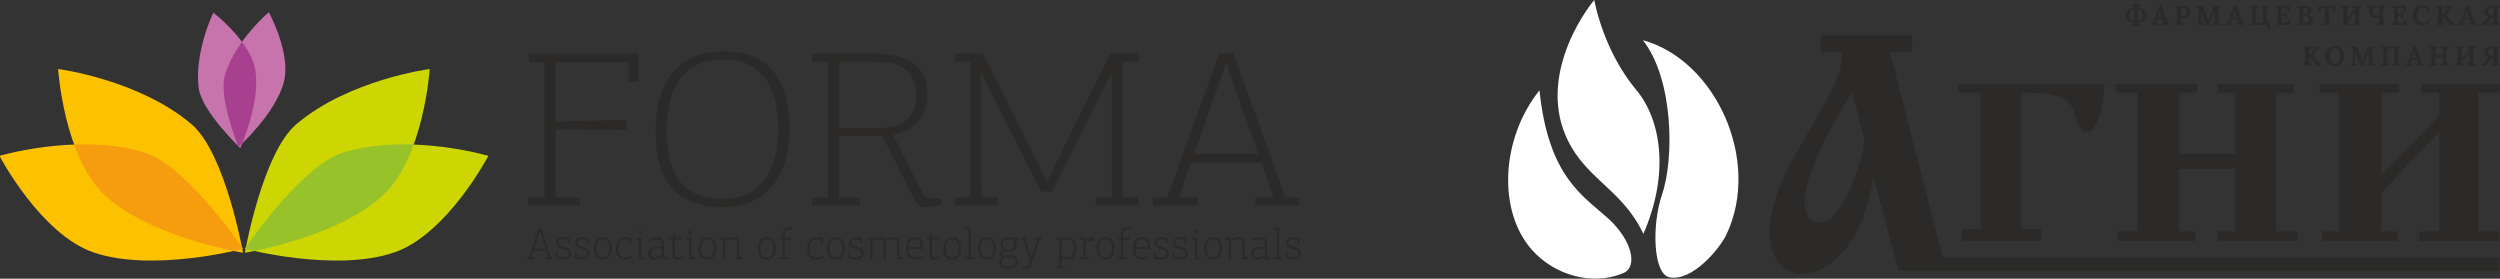 <?xml version="1.0" encoding="UTF-8"?> <svg xmlns="http://www.w3.org/2000/svg" xmlns:xlink="http://www.w3.org/1999/xlink" xmlns:xodm="http://www.corel.com/coreldraw/odm/2003" xml:space="preserve" width="180.371mm" height="20.104mm" version="1.1" style="shape-rendering:geometricPrecision; text-rendering:geometricPrecision; image-rendering:optimizeQuality; fill-rule:evenodd; clip-rule:evenodd" viewBox="0 0 18037.12 2010.38"><rect x="0" y="0" width="18037.12" height="2010.38" fill="#333333" stroke="none"/> <defs> <style type="text/css"> .fil9 {fill:none} .fil8 {fill:#FEFEFE} .fil10 {fill:#2B2A29} .fil11 {fill:#F5A10D} .fil13 {fill:#BB61A1} .fil12 {fill:#B4CC1D} .fil7 {fill:#2B2A29;fill-rule:nonzero} .fil0 {fill:#2B2A29;fill-rule:nonzero} .fil2 {fill:#FCC200;fill-rule:nonzero} .fil5 {fill:#F59D0E;fill-rule:nonzero} .fil3 {fill:#C774AD;fill-rule:nonzero} .fil1 {fill:#CDD503;fill-rule:nonzero} .fil6 {fill:#A7418F;fill-rule:nonzero} .fil4 {fill:#98C22A;fill-rule:nonzero} </style> <mask id="id0"> <radialGradient id="id1" gradientUnits="userSpaceOnUse" cx="10880.96" cy="651.24" r="0" fx="10880.96" fy="651.24"> <stop offset="0" style="stop-opacity:0.8; stop-color:white"></stop> <stop offset="1" style="stop-opacity:1; stop-color:white"></stop> </radialGradient> <rect style="fill:url(#id1)" x="10880.96" y="651.24" width="889.15" height="1359.14"></rect> </mask> <mask id="id2"> <radialGradient id="id3" gradientUnits="userSpaceOnUse" cx="11853" cy="290.09" r="0" fx="11853" fy="290.09"> <stop offset="0" style="stop-opacity:0.702; stop-color:white"></stop> <stop offset="0.431" style="stop-opacity:0.851; stop-color:white"></stop> <stop offset="1" style="stop-opacity:1; stop-color:white"></stop> </radialGradient> <rect style="fill:url(#id3)" x="11853" y="290.09" width="689.83" height="1713.67"></rect> </mask> <mask id="id4"> <radialGradient id="id5" gradientUnits="userSpaceOnUse" cx="3087.39" cy="-3445.71" r="1057.62" fx="3087.39" fy="-3445.71"> <stop offset="0" style="stop-opacity:0.8; stop-color:white"></stop> <stop offset="1" style="stop-opacity:1; stop-color:white"></stop> </radialGradient> <rect style="fill:url(#id5)" x="11237.8" width="735.2" height="1686.91"></rect> </mask> </defs> <g id="Слой_x0020_1">  <g id="_2941592518256"> <g> <g> <path class="fil0" d="M3930.64 1869.7l0 -14.6 22.75 0 -14.12 -45.98 -88.87 0 -14.12 45.98 23.77 0 0 14.6 -60.91 0 0 -14.6 18.54 0c10.28,-33.1 21.2,-67.17 32.72,-102.52 11.56,-35.24 22.58,-69.29 33.07,-102.25l23.04 0 66.45 204.77 17.63 0 0 14.6 -59.95 0zm-28.25 -177.95l-7.04 -23.78 -0.67 0 -0.34 1.72 -1.07 3.73c-0.58,1.72 -1.34,3.97 -2.27,7.12 -0.96,3.06 -2.15,6.71 -3.66,11.47 -2.79,8.58 -6.74,20.9 -11.73,36.65 -5.06,16.04 -11.61,37.38 -19.72,64.43l78.24 0 -31.74 -101.34z"></path> <path class="fil0" d="M4024.6 1824.58l0.99 24.61c5.13,2.58 11.06,4.45 17.75,5.91 6.71,1.14 12.88,1.67 18.49,1.67 5.81,0 11.17,-0.26 16.18,-1.15 5.04,-0.83 9.52,-2.27 13.29,-4.41 3.89,-2.13 6.91,-5.29 8.98,-9.01 2.18,-3.9 3.23,-8.76 3.23,-14.49 0,-4.54 -0.98,-8.58 -3.11,-11.73 -2.03,-3.28 -4.73,-6.02 -8.32,-8.44 -3.48,-2.31 -7.52,-4.3 -11.99,-6.02 -4.47,-1.69 -9.08,-3.15 -13.81,-4.44 -6.43,-1.72 -12.66,-3.71 -18.93,-5.57 -6.18,-2.13 -11.73,-4.76 -16.63,-7.89 -4.97,-3.15 -8.91,-7.43 -12.04,-12.3 -3.16,-5.02 -4.66,-11.42 -4.66,-19 0,-7.77 1.5,-14.21 4.47,-19.67 3.01,-5.27 7,-9.74 11.87,-12.87 4.95,-3.28 10.54,-5.71 16.83,-7.32 6.38,-1.41 12.92,-2.13 19.74,-2.13 7.26,0 14.76,0.84 22.32,2.58 7.52,1.58 14.53,4.6 20.64,8.59l1 35.24 -14.12 0 -0.93 -26.21c-4.11,-1.72 -8.75,-3.01 -14.08,-4.04 -5.23,-0.96 -10.37,-1.41 -15.31,-1.41 -9.87,0 -18.24,2.03 -25.12,6.02 -6.86,3.85 -10.32,11.16 -10.32,21.89 0,4.73 1.29,8.58 3.92,11.71 2.5,3.01 5.76,5.64 9.51,7.62 3.77,2.13 7.74,3.73 11.97,4.88 4.16,1.14 7.91,2.29 11.16,3.01 6.4,1.72 12.88,3.58 19.16,5.59 6.38,2.13 12.09,4.85 17.09,8.32 5.14,3.27 9.17,7.69 12.19,13.28 3.01,5.45 4.52,12.45 4.52,21.03 0,7.62 -1.66,14.17 -4.83,19.62 -3.25,5.44 -7.46,10.06 -12.72,13.45 -5.33,3.58 -11.37,6.17 -18.33,7.77 -6.99,1.52 -14.26,2.41 -21.69,2.41 -9.49,0 -18.74,-1 -27.86,-3.01 -9.15,-1.84 -16.88,-5.16 -23.35,-9.72l-0.91 -34.37 13.76 0z"></path> <path class="fil0" d="M4159.97 1824.58l0.93 24.61c5.09,2.58 11.07,4.45 17.8,5.91 6.74,1.14 12.88,1.67 18.43,1.67 5.76,0 11.18,-0.26 16.2,-1.15 4.99,-0.83 9.46,-2.27 13.33,-4.41 3.8,-2.13 6.86,-5.29 8.89,-9.01 2.17,-3.9 3.25,-8.76 3.25,-14.49 0,-4.54 -1.03,-8.58 -3.06,-11.73 -2.01,-3.28 -4.76,-6.02 -8.34,-8.44 -3.49,-2.31 -7.48,-4.3 -12,-6.02 -4.46,-1.69 -9.07,-3.15 -13.76,-4.44 -6.43,-1.72 -12.71,-3.71 -18.97,-5.57 -6.19,-2.13 -11.75,-4.76 -16.68,-7.89 -4.92,-3.15 -8.89,-7.43 -12,-12.3 -3.1,-5.02 -4.66,-11.42 -4.66,-19 0,-7.77 1.51,-14.21 4.45,-19.67 3.03,-5.27 6.97,-9.74 11.85,-12.87 5.02,-3.28 10.59,-5.71 16.92,-7.32 6.28,-1.41 12.93,-2.13 19.67,-2.13 7.33,0 14.7,0.84 22.36,2.58 7.56,1.58 14.46,4.6 20.67,8.59l0.98 35.24 -14.17 0 -0.93 -26.21c-4.11,-1.72 -8.77,-3.01 -14.05,-4.04 -5.26,-0.96 -10.3,-1.41 -15.32,-1.41 -9.87,0 -18.23,2.03 -25.13,6.02 -6.87,3.85 -10.23,11.16 -10.23,21.89 0,4.73 1.24,8.58 3.89,11.71 2.51,3.01 5.66,5.64 9.42,7.62 3.82,2.13 7.76,3.73 12.01,4.88 4.21,1.14 7.87,2.29 11.12,3.01 6.45,1.72 12.88,3.58 19.26,5.59 6.28,2.13 12.04,4.85 17.03,8.32 5.14,3.27 9.13,7.69 12.2,13.28 2.96,5.45 4.46,12.45 4.46,21.03 0,7.62 -1.6,14.17 -4.73,19.62 -3.25,5.44 -7.5,10.06 -12.71,13.45 -5.33,3.58 -11.47,6.17 -18.43,7.77 -6.95,1.52 -14.17,2.41 -21.69,2.41 -9.4,0 -18.69,-1 -27.77,-3.01 -9.16,-1.84 -16.87,-5.16 -23.37,-9.72l-0.98 -34.37 13.86 0z"></path> <path class="fil0" d="M4350.63 1710.33c12.41,0 22.68,2.33 30.88,7.18 8.15,4.87 14.6,11.15 19.38,18.73 4.92,7.74 8.15,16.61 10.01,26.36 1.87,9.87 2.75,19.62 2.75,29.48 0,9.73 -0.94,19.17 -2.91,28.77 -1.92,9.44 -5.38,18.02 -10.42,25.65 -5.1,7.57 -11.86,13.73 -20.46,18.47 -8.6,4.73 -19.52,7 -32.76,7 -12.19,0 -22.42,-2.13 -30.38,-6.59 -8.02,-4.31 -14.4,-10.28 -19.18,-17.6 -4.69,-7.47 -8,-15.76 -9.91,-25.32 -1.99,-9.49 -2.88,-19.48 -2.88,-29.8 0,-10.02 1.05,-19.89 3.33,-29.8 2.24,-9.7 6.02,-18.59 11.23,-26.47 5.28,-7.73 12.04,-14.01 20.48,-18.88 8.31,-4.85 18.64,-7.18 30.84,-7.18zm44.74 82.33c0,-7.17 -0.53,-14.75 -1.6,-22.77 -1.05,-7.87 -3.23,-15.32 -6.43,-21.92 -3.22,-6.73 -7.79,-12.16 -13.59,-16.41 -5.88,-4.31 -13.63,-6.48 -23.28,-6.48 -9.66,0 -17.45,2.03 -23.66,6.02 -6.02,4.16 -10.84,9.44 -14.39,15.89 -3.51,6.43 -5.97,13.74 -7.4,21.89 -1.36,8.19 -1.98,16.2 -1.98,24.21 0,8.29 0.52,16.48 1.72,24.06 1.19,7.55 3.41,14.43 6.74,20.31 3.27,6.17 8.1,10.9 14.21,14.44 6.29,3.46 14.49,5.33 24.76,5.33 9.39,0 17.04,-2.01 22.89,-6.02 5.88,-3.88 10.44,-9.01 13.67,-15.04 3.2,-6.14 5.4,-13 6.57,-20.62 1.15,-7.72 1.77,-15.32 1.77,-22.89z"></path> <path class="fil0" d="M4510.53 1709.89c8.51,0 16.75,0.89 24.71,2.44 7.89,1.72 14.84,3.9 20.82,6.6l0 37.82 -14.08 0 0 -27.5c-5.55,-1.75 -10.68,-2.89 -15.37,-3.59 -4.75,-0.59 -9.7,-0.83 -15,-0.83 -8.77,0 -16.23,1.67 -22.56,5.11 -6.24,3.59 -11.42,8.46 -15.43,14.63 -4.1,6.02 -7.06,13.14 -8.97,21.74 -1.89,8.46 -2.92,17.61 -2.92,27.36 0,8.72 0.75,16.99 2.25,24.76 1.53,7.58 3.99,14.48 7.51,20.19 3.53,5.88 8.26,10.32 14.24,13.59 6,3.28 13.52,5 22.72,5 8.51,0 16.42,-0.84 23.59,-2.7 7.31,-1.86 15.15,-4.61 23.71,-8.15l5.08 11.57c-6.19,3.58 -13.86,6.71 -23.05,9.46 -9.23,2.58 -18.93,3.99 -29.16,3.99 -12.26,0 -22.49,-1.98 -30.73,-5.88 -8.2,-3.67 -14.86,-9.13 -20,-15.98 -5.09,-6.93 -8.77,-15.08 -11.04,-24.49 -2.29,-9.61 -3.34,-20.08 -3.34,-31.36 0,-7.88 0.88,-16.77 2.65,-26.36 1.86,-9.87 5.25,-18.89 10.13,-27.36 4.97,-8.41 11.68,-15.57 20.41,-21.28 8.65,-5.76 19.93,-8.78 33.83,-8.78z"></path> <path class="fil0" d="M4590.99 1727.65l0 -14.17 35.55 0 0 141.61 23.74 0 0 10.39c-3.59,1.74 -7.65,3.06 -12.17,4.04 -4.47,1.03 -8.19,1.6 -11.21,1.6 -5.54,0 -9.79,-1.29 -12.66,-3.58 -2.89,-2.44 -4.39,-7.46 -4.66,-15.46l0 -124.43 -18.59 0zm13.45 -52.64c0,-3.58 1.25,-6.6 3.73,-9.23 2.39,-2.39 5.35,-3.53 8.77,-3.53 3.64,0 6.74,1.14 9.13,3.53 2.51,2.63 3.7,5.65 3.7,9.23 0,3.39 -1.19,6.4 -3.7,8.84 -2.39,2.44 -5.49,3.72 -9.13,3.72 -3.42,0 -6.38,-1.28 -8.77,-3.72 -2.48,-2.44 -3.73,-5.45 -3.73,-8.84z"></path> <path class="fil0" d="M4790.51 1855.36l22.42 0 1.31 10.32c-3.6,1.72 -7.69,3.01 -12.16,4.01 -4.52,0.84 -8.24,1.44 -11.26,1.44 -5.56,0 -9.82,-1.29 -12.66,-3.61 -2.87,-2.42 -4.42,-7.43 -4.66,-15.44l-0.65 -0.31c-6.21,5 -12.04,9.03 -17.39,11.74 -5.54,2.86 -10.51,4.87 -15.03,6.02 -4.42,1.14 -8.46,1.86 -12,2.17 -3.53,0.12 -6.59,0.26 -9.12,0.26 -8.77,0 -15.97,-1.43 -21.68,-4.44 -5.69,-3.01 -10.15,-6.72 -13.48,-11.28 -3.32,-4.47 -5.61,-9.34 -6.85,-14.34 -1.3,-5.28 -1.97,-10.01 -1.97,-14.46 0,-7.29 1.39,-13.76 4.19,-19.33 2.77,-5.59 6.65,-10.15 11.73,-14 5.04,-4.02 10.97,-6.91 17.93,-8.89 6.99,-2.03 14.48,-3.28 22.63,-3.73l41.69 -2.29 0 -12.9c0,-7.43 -0.57,-13.72 -1.76,-18.91 -1.25,-4.99 -3.09,-8.98 -5.79,-11.99 -2.63,-3.01 -6.28,-5.14 -10.9,-6.45 -4.61,-1.3 -10.18,-1.84 -16.86,-1.84 -15.11,0 -31.24,2.84 -48.11,8.86l-4.83 -12.76c8.87,-4.02 18.09,-6.98 27.92,-9.15 9.91,-2.13 19.47,-3.16 28.91,-3.16 15.41,0 27.27,3.88 35.73,11.48 8.45,7.57 12.7,20.9 12.7,39.64l0 93.34zm-60.98 -60.01c-11.73,0.62 -20.57,3.59 -26.42,9.18 -5.88,5.42 -8.8,12.73 -8.8,21.77 0,10.01 2.46,17.75 7.53,23.04 5.04,5.3 13.19,7.88 24.47,7.88 7.52,0 15.22,-1.75 23.15,-5.02 7.89,-3.27 15.87,-8.72 24.04,-16.32l0 -42.8 -43.97 2.27z"></path> <path class="fil0" d="M4868.49 1830.16c0,7.17 1.34,13.19 4.16,18.47 2.75,4.99 8.6,7.6 17.37,7.6 7.86,0 18.12,-1.84 30.78,-5.76l3.49 12.07c-5.36,2.44 -11.21,4.56 -17.64,6.14 -6.4,1.55 -12.73,2.44 -18.94,2.44 -5.14,0 -9.97,-0.72 -14.44,-1.87 -4.51,-1.14 -8.31,-3.01 -11.52,-5.76 -3.22,-2.69 -5.71,-6.28 -7.54,-10.84 -1.83,-4.43 -2.73,-9.87 -2.73,-16.35l0 -108.65 -23.11 0 0 -8.99 23.42 -7.05 6.74 -33.34 10.23 -2.6 0 37.81 47.86 0 0 14.17 -48.13 0 0 102.51z"></path> <path class="fil0" d="M4953.78 1727.65l0 -14.17 35.6 0 0 141.61 23.82 0 0 10.39c-3.67,1.74 -7.79,3.06 -12.25,4.04 -4.44,1.03 -8.2,1.6 -11.21,1.6 -5.59,0 -9.8,-1.29 -12.67,-3.58 -2.93,-2.44 -4.49,-7.46 -4.65,-15.46l0 -124.43 -18.64 0zm13.45 -52.64c0,-3.58 1.24,-6.6 3.73,-9.23 2.48,-2.39 5.4,-3.53 8.86,-3.53 3.63,0 6.62,1.14 9.11,3.53 2.44,2.63 3.67,5.65 3.67,9.23 0,3.39 -1.23,6.4 -3.67,8.84 -2.49,2.44 -5.48,3.72 -9.11,3.72 -3.46,0 -6.38,-1.28 -8.86,-3.72 -2.49,-2.44 -3.73,-5.45 -3.73,-8.84z"></path> <path class="fil0" d="M5105.61 1710.33c12.45,0 22.77,2.33 30.92,7.18 8.18,4.87 14.56,11.15 19.43,18.73 4.83,7.74 8.15,16.61 10.02,26.36 1.81,9.87 2.74,19.62 2.74,29.48 0,9.73 -1.02,19.17 -2.91,28.77 -1.91,9.44 -5.46,18.02 -10.52,25.65 -5,7.57 -11.78,13.73 -20.36,18.47 -8.6,4.73 -19.52,7 -32.81,7 -12.23,0 -22.37,-2.13 -30.37,-6.59 -8.08,-4.31 -14.46,-10.28 -19.14,-17.6 -4.69,-7.47 -8.05,-15.76 -9.96,-25.32 -1.94,-9.49 -2.92,-19.48 -2.92,-29.8 0,-10.02 1.15,-19.89 3.39,-29.8 2.18,-9.7 5.96,-18.59 11.21,-26.47 5.23,-7.73 12.09,-14.01 20.46,-18.88 8.34,-4.85 18.66,-7.18 30.82,-7.18zm44.81 82.33c0,-7.17 -0.63,-14.75 -1.58,-22.77 -1.08,-7.87 -3.23,-15.32 -6.48,-21.92 -3.17,-6.73 -7.74,-12.16 -13.64,-16.41 -5.78,-4.31 -13.62,-6.48 -23.21,-6.48 -9.68,0 -17.49,2.03 -23.63,6.02 -6.12,4.16 -10.84,9.44 -14.43,15.89 -3.54,6.43 -5.97,13.74 -7.36,21.89 -1.41,8.19 -2.08,16.2 -2.08,24.21 0,8.29 0.62,16.48 1.82,24.06 1.12,7.55 3.42,14.43 6.74,20.31 3.27,6.17 8,10.9 14.21,14.44 6.19,3.46 14.44,5.33 24.73,5.33 9.35,0 17.07,-2.01 22.92,-6.02 5.83,-3.88 10.44,-9.01 13.62,-15.04 3.21,-6.14 5.35,-13 6.6,-20.62 1.14,-7.72 1.77,-15.32 1.77,-22.89z"></path> <path class="fil0" d="M5289.43 1709.89c11.02,0 19.37,1.72 25.28,4.88 5.93,3.32 10.18,7.17 12.88,12.04 2.7,4.87 4.25,10.02 4.83,15.73 0.5,5.73 0.83,11.01 0.83,16.2l0 96.35 23.71 0 0 10.41c-3.63,1.72 -7.72,3.04 -12.23,4.02 -4.48,1.02 -8.23,1.6 -11.22,1.6 -5.56,0 -9.72,-1.29 -12.66,-3.58 -2.82,-2.44 -4.42,-7.46 -4.63,-15.47l0 -88.65c0,-5.71 -0.22,-10.85 -0.79,-15.58 -0.55,-4.73 -1.8,-8.72 -3.69,-12.04 -2,-3.28 -4.82,-5.86 -8.71,-7.7 -3.88,-1.74 -9.23,-2.69 -16.08,-2.69 -4.33,0 -8.82,0.37 -13.39,1.4 -4.58,0.98 -9.34,2.29 -14.03,3.85 -4.68,1.6 -9.34,3.46 -13.86,5.45 -4.47,1.98 -8.57,4.03 -12.16,6.02l0 127.58 -17.06 0 0 -142.06 -24.3 0 0 -14.17 41.36 0 0 12.88 0.89 0.77c9.01,-5.65 18.61,-9.92 28.67,-12.81 10.06,-2.83 18.9,-4.43 26.36,-4.43z"></path> <path class="fil0" d="M5535.13 1710.33c12.45,0 22.68,2.33 30.9,7.18 8.1,4.87 14.58,11.15 19.45,18.73 4.83,7.74 8.05,16.61 9.92,26.36 1.87,9.87 2.75,19.62 2.75,29.48 0,9.73 -0.93,19.17 -2.85,28.77 -1.93,9.44 -5.44,18.02 -10.48,25.65 -5.1,7.57 -11.84,13.73 -20.41,18.47 -8.56,4.73 -19.5,7 -32.81,7 -12.19,0 -22.32,-2.13 -30.35,-6.59 -8.05,-4.31 -14.43,-10.28 -19.16,-17.6 -4.69,-7.47 -8.04,-15.76 -9.92,-25.32 -2.01,-9.49 -2.92,-19.48 -2.92,-29.8 0,-10.02 1.06,-19.89 3.33,-29.8 2.24,-9.7 6.02,-18.59 11.23,-26.47 5.27,-7.73 12.09,-14.01 20.45,-18.88 8.34,-4.85 18.64,-7.18 30.87,-7.18zm44.71 82.33c0,-7.17 -0.52,-14.75 -1.55,-22.77 -1.1,-7.87 -3.23,-15.32 -6.4,-21.92 -3.21,-6.73 -7.75,-12.16 -13.65,-16.41 -5.88,-4.31 -13.62,-6.48 -23.25,-6.48 -9.61,0 -17.49,2.03 -23.59,6.02 -6.11,4.16 -10.94,9.44 -14.42,15.89 -3.57,6.43 -6.01,13.74 -7.37,21.89 -1.41,8.19 -2.08,16.2 -2.08,24.21 0,8.29 0.58,16.48 1.72,24.06 1.2,7.55 3.43,14.43 6.74,20.31 3.32,6.17 8.11,10.9 14.27,14.44 6.24,3.46 14.43,5.33 24.73,5.33 9.39,0 17.02,-2.01 22.94,-6.02 5.85,-3.88 10.42,-9.01 13.6,-15.04 3.17,-6.14 5.4,-13 6.59,-20.62 1.2,-7.72 1.72,-15.32 1.72,-22.89z"></path> <path class="fil0" d="M5705.43 1655.2c-3.94,-0.4 -7.47,-0.69 -10.72,-0.69 -10.88,0 -19.07,2.16 -24.52,6.6 -5.45,4.42 -8.19,12.16 -8.19,23.18l0 28.94 46.18 0 0 14.74 -46.18 0 0 127.65 27.9 0 0 14.08 -68.34 0 0 -14.08 23.42 0 0 -127.65 -21.46 0 0 -9.61 21.82 -5.45 0 -27.9c0,-7.89 1.12,-14.61 3.51,-20.2 2.34,-5.71 5.52,-10.3 9.66,-14.02 4.05,-3.74 8.88,-6.6 14.55,-8.29 5.64,-1.89 11.82,-2.75 18.42,-2.75 4.3,0 8.82,0.31 13.69,0.71 4.83,0.57 9.57,1.29 14.22,2.29l-2.48 13.6c-3.73,-0.43 -7.49,-0.69 -11.48,-1.15z"></path> <path class="fil0" d="M5890.04 1709.89c8.5,0 16.73,0.89 24.71,2.44 7.88,1.72 14.89,3.9 20.81,6.6l0 37.82 -14.07 0 0 -27.5c-5.6,-1.75 -10.69,-2.89 -15.32,-3.59 -4.75,-0.59 -9.75,-0.83 -15.06,-0.83 -8.74,0 -16.27,1.67 -22.51,5.11 -6.28,3.59 -11.42,8.46 -15.53,14.63 -4.03,6.02 -7,13.14 -8.96,21.74 -1.89,8.46 -2.86,17.61 -2.86,27.36 0,8.72 0.78,16.99 2.24,24.76 1.5,7.58 4.04,14.48 7.55,20.19 3.49,5.88 8.27,10.32 14.25,13.59 5.92,3.28 13.5,5 22.67,5 8.5,0 16.37,-0.84 23.63,-2.7 7.27,-1.86 15.15,-4.61 23.66,-8.15l5.14 11.57c-6.22,3.58 -13.91,6.71 -23.11,9.46 -9.18,2.58 -18.93,3.99 -29.15,3.99 -12.22,0 -22.44,-1.98 -30.69,-5.88 -8.21,-3.67 -14.86,-9.13 -20.04,-15.98 -5.14,-6.93 -8.77,-15.08 -11.04,-24.49 -2.25,-9.61 -3.33,-20.08 -3.33,-31.36 0,-7.88 0.89,-16.77 2.66,-26.36 1.86,-9.87 5.19,-18.89 10.1,-27.36 4.93,-8.41 11.74,-15.57 20.41,-21.28 8.65,-5.76 19.98,-8.78 33.84,-8.78z"></path> <path class="fil0" d="M6032.31 1710.33c12.45,0 22.68,2.33 30.83,7.18 8.19,4.87 14.69,11.15 19.42,18.73 4.87,7.74 8.2,16.61 10.06,26.36 1.82,9.87 2.7,19.62 2.7,29.48 0,9.73 -0.98,19.17 -2.89,28.77 -1.93,9.44 -5.38,18.02 -10.44,25.65 -5.04,7.57 -11.86,13.73 -20.46,18.47 -8.53,4.73 -19.52,7 -32.71,7 -12.24,0 -22.41,-2.13 -30.42,-6.59 -8.08,-4.31 -14.41,-10.28 -19.19,-17.6 -4.68,-7.47 -8.05,-15.76 -9.96,-25.32 -1.94,-9.49 -2.82,-19.48 -2.82,-29.8 0,-10.02 1.05,-19.89 3.32,-29.8 2.3,-9.7 6.02,-18.59 11.28,-26.47 5.23,-7.73 11.99,-14.01 20.43,-18.88 8.31,-4.85 18.64,-7.18 30.85,-7.18zm44.73 82.33c0,-7.17 -0.55,-14.75 -1.6,-22.77 -1.1,-7.87 -3.23,-15.32 -6.48,-21.92 -3.17,-6.73 -7.74,-12.16 -13.54,-16.41 -5.93,-4.31 -13.63,-6.48 -23.31,-6.48 -9.67,0 -17.46,2.03 -23.58,6.02 -6.07,4.16 -10.89,9.44 -14.43,15.89 -3.52,6.43 -5.97,13.74 -7.36,21.89 -1.36,8.19 -2.03,16.2 -2.03,24.21 0,8.29 0.52,16.48 1.67,24.06 1.24,7.55 3.42,14.43 6.79,20.31 3.27,6.17 8.1,10.9 14.21,14.44 6.29,3.46 14.53,5.33 24.73,5.33 9.42,0 17.02,-2.01 22.97,-6.02 5.88,-3.88 10.39,-9.01 13.62,-15.04 3.2,-6.14 5.45,-13 6.58,-20.62 1.14,-7.72 1.76,-15.32 1.76,-22.89z"></path> <path class="fil0" d="M6135.7 1824.58l1.03 24.61c5.14,2.58 11.02,4.45 17.76,5.91 6.72,1.14 12.83,1.67 18.45,1.67 5.76,0 11.2,-0.26 16.22,-1.15 4.99,-0.83 9.46,-2.27 13.26,-4.41 3.87,-2.13 6.84,-5.29 9.01,-9.01 2.15,-3.9 3.23,-8.76 3.23,-14.49 0,-4.54 -1.03,-8.58 -3.06,-11.73 -2.08,-3.28 -4.83,-6.02 -8.32,-8.44 -3.61,-2.31 -7.57,-4.3 -12.07,-6.02 -4.44,-1.69 -9.1,-3.15 -13.81,-4.44 -6.35,-1.72 -12.69,-3.71 -18.9,-5.57 -6.24,-2.13 -11.73,-4.76 -16.63,-7.89 -4.97,-3.15 -8.96,-7.43 -12.09,-12.3 -3.06,-5.02 -4.61,-11.42 -4.61,-19 0,-7.77 1.5,-14.21 4.46,-19.67 2.97,-5.27 7.01,-9.74 11.88,-12.87 4.9,-3.28 10.54,-5.71 16.87,-7.32 6.29,-1.41 12.88,-2.13 19.69,-2.13 7.27,0 14.7,0.84 22.32,2.58 7.53,1.58 14.48,4.6 20.69,8.59l0.94 35.24 -14.1 0 -0.96 -26.21c-4.13,-1.72 -8.74,-3.01 -14.05,-4.04 -5.28,-0.96 -10.35,-1.41 -15.31,-1.41 -9.92,0 -18.26,2.03 -25.17,6.02 -6.81,3.85 -10.3,11.16 -10.3,21.89 0,4.73 1.32,8.58 3.9,11.71 2.6,3.01 5.81,5.64 9.51,7.62 3.8,2.13 7.74,3.73 11.97,4.88 4.21,1.14 7.96,2.29 11.19,3.01 6.38,1.72 12.85,3.58 19.18,5.59 6.36,2.13 12.1,4.85 17.14,8.32 5.04,3.27 9.1,7.69 12.09,13.28 3.03,5.45 4.51,12.45 4.51,21.03 0,7.62 -1.59,14.17 -4.83,19.62 -3.19,5.44 -7.4,10.06 -12.66,13.45 -5.33,3.58 -11.42,6.17 -18.37,7.77 -6.96,1.52 -14.22,2.41 -21.65,2.41 -9.49,0 -18.74,-1 -27.87,-3.01 -9.18,-1.84 -16.86,-5.16 -23.32,-9.72l-0.98 -34.37 13.76 0z"></path> <path class="fil0" d="M6349.62 1710.6c7.74,0 14.79,1.46 21.22,4.35 6.46,2.96 11.64,7.43 15.68,13.72 3.84,-2.44 8.1,-4.73 12.69,-7 4.56,-2.18 9.39,-4.16 14.41,-5.88 5.09,-1.72 10.08,-3.15 15.05,-3.99 5.09,-1.03 9.96,-1.46 14.6,-1.46 11.38,0 20.15,1.6 26.36,5.19 6.14,3.39 10.85,7.55 13.72,12.83 3.05,5.04 4.82,10.63 5.35,16.47 0.5,5.9 0.81,11.34 0.81,16.46l0 93.79 23.68 0 0 10.42c-3.63,1.72 -7.65,3.05 -12.14,4.03 -4.52,1.01 -8.27,1.58 -11.23,1.58 -5.59,0 -9.8,-1.29 -12.66,-3.58 -2.9,-2.44 -4.48,-7.43 -4.67,-15.46l0 -87.63c0,-6.02 -0.35,-11.28 -1.09,-16.15 -0.79,-4.73 -2.3,-8.92 -4.71,-12.31 -2.39,-3.46 -5.62,-6.02 -9.82,-7.62 -4.16,-1.86 -9.73,-2.7 -16.56,-2.7 -3.85,0 -8.06,0.43 -12.57,1.15 -4.56,0.83 -8.99,1.86 -13.5,3.15 -4.56,1.41 -8.91,3.13 -13.12,4.87 -4.11,1.85 -7.88,3.71 -11.11,6.03 1.15,3.53 1.72,7.43 1.98,11.27 0.24,4.04 0.36,7.17 0.36,9.87l0 107.7 -17.04 0 0 -111.28c0,-12.31 -2.89,-21.03 -8.69,-25.76 -5.74,-4.57 -12.84,-7 -21.15,-7 -8.1,0 -16.75,1.72 -25.81,5.14 -9.08,3.46 -17.16,7.31 -24.23,11.61l0 127.29 -16.97 0 0 -141.75 -24.35 0 0 -14.48 41.32 0 0 13.22 1.29 0.95c9.03,-5.45 18.02,-9.56 27.12,-12.42 9.03,-3.04 17.63,-4.62 25.78,-4.62z"></path> <path class="fil0" d="M6602.2 1710.33c10.1,0 18.47,1.47 25.32,4.45 6.76,2.98 12.41,6.88 16.83,11.44 4.35,4.57 7.67,9.76 10.06,15.33 2.29,5.73 3.99,11.3 4.92,16.75 0.96,5.44 1.53,10.44 1.62,15 0.1,4.61 0.17,8.2 0.17,10.76l0 12.18 -105.19 0c0,7.7 0.57,15.2 1.89,22.44 1.34,7.31 3.68,13.79 7.22,19.36 3.56,5.59 8.33,10.01 14.43,13.47 6.07,3.44 13.79,5 23.3,5 4.66,0 9.03,-0.14 13.14,-0.58 3.99,-0.45 7.98,-1.14 11.88,-2.17 3.8,-0.83 7.79,-2.13 11.82,-3.73 4.04,-1.41 8.32,-3.13 12.79,-5l5.14 11.74c-8.89,5.18 -17.76,8.72 -26.26,11.02 -8.59,2.44 -17.97,3.61 -28.25,3.61 -13.28,0 -24.04,-2.13 -32.41,-6.32 -8.31,-4.15 -15,-9.86 -19.92,-17.03 -5,-7.12 -8.46,-15.58 -10.33,-25.19 -1.86,-9.61 -2.74,-19.88 -2.74,-30.78 0,-4.03 0.24,-8.91 0.76,-14.57 0.57,-5.76 1.62,-11.59 3.23,-17.61 1.6,-6.03 3.8,-12.05 6.69,-18.07 2.91,-5.74 6.74,-11.16 11.52,-15.92 4.82,-4.54 10.65,-8.4 17.61,-11.27 6.95,-2.84 15.19,-4.31 24.76,-4.31zm0.4 14.75c-8.39,0 -15.32,1.6 -20.91,4.73 -5.66,3.15 -10.32,7.31 -13.98,12.45 -3.58,5.31 -6.3,11.3 -7.98,18.21 -1.72,6.71 -2.87,13.72 -3.49,21.03l87.84 0c0,-8.32 -0.62,-16.04 -2.07,-22.9 -1.35,-6.9 -3.68,-12.87 -6.87,-17.89 -3.19,-5.04 -7.45,-8.89 -12.75,-11.59 -5.36,-2.75 -11.9,-4.04 -19.79,-4.04z"></path> <path class="fil0" d="M6723.97 1830.16c0,7.17 1.4,13.19 4.2,18.47 2.79,4.99 8.56,7.6 17.32,7.6 7.87,0 18.19,-1.84 30.81,-5.76l3.51 12.07c-5.33,2.44 -11.21,4.56 -17.68,6.14 -6.33,1.55 -12.67,2.44 -18.91,2.44 -5.13,0 -9.96,-0.72 -14.43,-1.87 -4.46,-1.14 -8.31,-3.01 -11.56,-5.76 -3.13,-2.69 -5.71,-6.28 -7.53,-10.84 -1.81,-4.43 -2.7,-9.87 -2.7,-16.35l0 -108.65 -23.11 0 0 -8.99 23.42 -7.05 6.79 -33.34 10.23 -2.6 0 37.81 47.76 0 0 14.17 -48.12 0 0 102.51z"></path> <path class="fil0" d="M6871.06 1710.33c12.5,0 22.68,2.33 30.88,7.18 8.12,4.87 14.6,11.15 19.38,18.73 4.92,7.74 8.14,16.61 10.01,26.36 1.87,9.87 2.75,19.62 2.75,29.48 0,9.73 -1.03,19.17 -2.92,28.77 -1.91,9.44 -5.37,18.02 -10.41,25.65 -5.1,7.57 -11.86,13.73 -20.46,18.47 -8.58,4.73 -19.52,7 -32.81,7 -12.21,0 -22.32,-2.13 -30.37,-6.59 -7.98,-4.31 -14.36,-10.28 -19.14,-17.6 -4.69,-7.47 -8.01,-15.76 -9.92,-25.32 -1.98,-9.49 -2.92,-19.48 -2.92,-29.8 0,-10.02 1.11,-19.89 3.38,-29.8 2.19,-9.7 6.02,-18.59 11.28,-26.47 5.23,-7.73 11.99,-14.01 20.4,-18.88 8.34,-4.85 18.67,-7.18 30.87,-7.18zm44.74 82.33c0,-7.17 -0.55,-14.75 -1.6,-22.77 -1.08,-7.87 -3.23,-15.32 -6.43,-21.92 -3.23,-6.73 -7.74,-12.16 -13.67,-16.41 -5.81,-4.31 -13.6,-6.48 -23.2,-6.48 -9.65,0 -17.5,2.03 -23.61,6.02 -6.07,4.16 -10.9,9.44 -14.38,15.89 -3.52,6.43 -6.03,13.74 -7.46,21.89 -1.32,8.19 -2.03,16.2 -2.03,24.21 0,8.29 0.57,16.48 1.76,24.06 1.2,7.55 3.43,14.43 6.74,20.31 3.28,6.17 8.06,10.9 14.27,14.44 6.24,3.46 14.43,5.33 24.71,5.33 9.42,0 17.04,-2.01 22.89,-6.02 5.92,-3.88 10.44,-9.01 13.67,-15.04 3.22,-6.14 5.4,-13 6.57,-20.62 1.2,-7.72 1.77,-15.32 1.77,-22.89z"></path> <polygon class="fil0" points="7005.95,1855.61 7029.31,1855.61 7029.31,1869.69 6965.87,1869.69 6965.87,1855.61 6988.93,1855.61 6988.93,1656.35 6962.33,1656.35 6962.33,1642.32 7005.95,1642.32 "></polygon> <path class="fil0" d="M7122.13 1710.33c12.53,0 22.76,2.33 30.91,7.18 8.14,4.87 14.62,11.15 19.44,18.73 4.88,7.74 8.15,16.61 10.01,26.36 1.87,9.87 2.75,19.62 2.75,29.48 0,9.73 -1.03,19.17 -2.94,28.77 -1.89,9.44 -5.39,18.02 -10.44,25.65 -5.04,7.57 -11.83,13.73 -20.4,18.47 -8.56,4.73 -19.55,7 -32.81,7 -12.24,0 -22.37,-2.13 -30.4,-6.59 -8,-4.31 -14.43,-10.28 -19.12,-17.6 -4.73,-7.47 -8.05,-15.76 -9.96,-25.32 -1.93,-9.49 -2.92,-19.48 -2.92,-29.8 0,-10.02 1.15,-19.89 3.4,-29.8 2.22,-9.7 5.97,-18.59 11.2,-26.47 5.28,-7.73 12.1,-14.01 20.5,-18.88 8.32,-4.85 18.57,-7.18 30.78,-7.18zm44.81 82.33c0,-7.17 -0.53,-14.75 -1.6,-22.77 -1.05,-7.87 -3.23,-15.32 -6.45,-21.92 -3.23,-6.73 -7.7,-12.16 -13.65,-16.41 -5.83,-4.31 -13.55,-6.48 -23.2,-6.48 -9.7,0 -17.49,2.03 -23.61,6.02 -6.09,4.16 -10.92,9.44 -14.41,15.89 -3.6,6.43 -6.04,13.74 -7.36,21.89 -1.41,8.19 -2.12,16.2 -2.12,24.21 0,8.29 0.61,16.48 1.81,24.06 1.19,7.55 3.37,14.43 6.74,20.31 3.27,6.17 8.01,10.9 14.19,14.44 6.31,3.46 14.48,5.33 24.76,5.33 9.39,0 17.06,-2.01 22.94,-6.02 5.9,-3.88 10.42,-9.01 13.64,-15.04 3.18,-6.14 5.35,-13 6.51,-20.62 1.19,-7.72 1.81,-15.32 1.81,-22.89z"></path> <path class="fil0" d="M7325.69 1729.25c4.08,3.99 7.05,8.98 8.99,15 1.91,6.02 2.88,12.76 2.88,19.93 0,8.27 -1.5,15.73 -4.49,22.32 -2.96,6.59 -7.24,12.19 -12.78,16.61 -5.57,4.73 -12.21,8.14 -19.93,10.44 -7.69,2.44 -16.15,3.58 -25.28,3.58l-17.04 0 -7.72 0c-2.34,0 -4.64,0.15 -6.73,0.72 -4.33,0.83 -7.54,1.99 -9.78,3.85 -2.22,1.6 -3.37,4.3 -3.37,7.62 0,3.85 1.7,6.86 4.92,8.84 3.38,2.01 7.65,3.01 12.98,3.01l38.37 0c18.79,0 33.1,4.3 43.06,12.6 9.95,8.43 14.87,20.36 14.87,35.5 0,7.89 -1.87,14.87 -5.5,21.2 -3.58,6.17 -8.57,11.3 -14.86,15.6 -6.29,4.16 -13.69,7.29 -22.22,9.47 -8.51,2 -17.59,3.15 -27.15,3.15 -12.19,0 -22.36,-1.29 -30.61,-3.89 -8.2,-2.58 -14.74,-5.98 -19.62,-10.16 -4.94,-4.28 -8.41,-9.3 -10.44,-14.86 -2.03,-5.64 -3.01,-11.35 -3.01,-17.63 0,-4.74 0.62,-9.04 1.98,-13.2 1.44,-3.99 3.1,-7.57 5.09,-10.84 2.01,-3.13 4.21,-6.03 6.64,-8.28 2.44,-2.48 4.76,-4.22 6.84,-5.18 -12.67,-2.29 -19.24,-9.87 -19.62,-22.51 -0.21,-5.26 0.62,-9.68 2.56,-13.02 1.91,-3.13 4.2,-5.88 7,-7.7 2.84,-2.03 5.76,-3.44 8.87,-4.16 3.05,-0.88 5.75,-1.4 8.15,-1.72 -2.59,-1.28 -5.19,-3 -7.73,-5.02 -2.55,-2.28 -4.87,-4.85 -6.97,-8.14 -2.13,-3.13 -3.93,-7.03 -5.14,-11.47 -1.29,-4.59 -1.91,-9.73 -1.91,-15.75 0,-10.32 1.86,-18.9 5.61,-26.17 3.73,-7.19 8.41,-12.9 14.27,-17.32 5.71,-4.35 12.21,-7.48 19.33,-9.49 7.19,-1.84 14.22,-2.67 21.1,-2.55 4.52,0.26 8.84,0.57 13.15,1.14 4.25,0.58 8.5,1.41 12.78,2.71l48.14 0 0 14.16 -25.01 0 -0.67 1.61zm-75.99 127.96c-2.44,0.71 -4.78,1.98 -7.22,4.18 -2.48,2.1 -4.77,4.73 -6.95,7.69 -2.08,3.02 -3.75,6.14 -5.09,9.73 -1.29,3.61 -1.89,7.05 -1.89,10.46 0,4.47 0.79,8.9 2.37,13 1.6,4.19 4.25,7.77 8.03,11.09 3.73,3.14 8.77,5.72 15.05,7.69 6.29,1.87 14.34,2.9 23.92,2.9 7.07,0 13.58,-0.88 19.57,-2.44 5.97,-1.6 11.23,-4.04 15.68,-7.05 4.51,-3.15 8.1,-6.86 10.61,-11.16 2.58,-4.16 3.82,-8.84 3.82,-14.03 0,-3.58 -0.57,-7.31 -1.91,-10.98 -1.29,-3.76 -3.49,-7.18 -6.74,-10.31 -3.18,-3.15 -7.57,-5.78 -12.97,-7.76 -5.48,-1.98 -12.26,-3.01 -20.36,-3.01l-35.92 0zm27.1 -131.81c-13.55,0 -23.85,3.27 -30.95,9.68 -7.07,6.62 -10.58,16.34 -10.58,29.1 0,11.61 3.41,20.72 10.32,27.77 6.86,7 15.94,10.44 27.31,10.44 13.56,0 24.62,-3.01 33.36,-9.3 8.68,-6.16 13,-15.89 13,-28.91 0,-4.3 -0.62,-8.72 -1.89,-13.33 -1.33,-4.59 -3.58,-8.73 -6.78,-12.43 -3.18,-3.73 -7.53,-6.88 -13.07,-9.32 -5.48,-2.41 -12.39,-3.7 -20.72,-3.7z"></path> <path class="fil0" d="M7452.99 1820.99l30.42 -92.62 -21.12 0 0 -14.89 54.2 0 0 14.89 -16.37 0 -59 178.26c-3.59,11.55 -8.17,19.74 -13.62,24.57 -5.45,4.76 -12.86,7.17 -22.32,7.17 -1.65,0 -5.14,-0.12 -10.37,-0.27 -5.31,-0.31 -12.97,-1.86 -23.01,-4.99l3.22 -13.34c5.14,1.03 9.96,1.99 14.48,2.71 4.47,0.76 8.51,1.14 12.17,1.14 5.54,0 10.37,-1.55 14.43,-4.68 4.09,-3.06 7.62,-8.91 10.54,-17.75l10.27 -31.5 -8.62 0 -45.84 -141.32 -16.08 0 0 -14.89 29.53 0 33.36 106.8 10.59 35.65 1.58 0 11.56 -34.94z"></path> <path class="fil0" d="M7616.57 1922.35l25.33 0 0 -194.7 -26.27 0 0 -14.17 43.97 0 0 16.03c5.98,-4.88 13.17,-8.98 21.63,-12.57 8.43,-3.59 17.25,-5.33 26.43,-5.33 10.75,0 19.68,2.18 27,6.29 7.21,4.04 13.07,9.75 17.63,16.8 4.47,7.12 7.7,15.31 9.61,24.61 1.93,9.44 2.92,19.31 2.92,29.63 0,11.85 -1.15,23.01 -3.42,33.33 -2.29,10.19 -5.78,19.05 -10.61,26.67 -4.78,7.43 -11.14,13.27 -19.04,17.76 -7.94,4.42 -17.42,6.55 -28.59,6.55 -3.17,0 -6.62,-0.15 -10.39,-0.72 -3.75,-0.31 -7.52,-0.98 -11.54,-1.99 -3.97,-1.03 -7.82,-2.31 -11.57,-3.84 -3.77,-1.6 -7.09,-3.47 -10.06,-5.65l0 61.3 27.6 0 0 14.03 -70.63 0 0 -14.03zm43.03 -77.02c1.7,1.3 4.16,2.71 7.32,4.19 3.22,1.41 6.74,2.82 10.63,4.1 3.85,1.46 7.95,2.44 12.35,3.02 4.38,0.88 8.49,1.28 12.36,1.28 6.19,0 11.94,-1.28 17.29,-3.53 5.34,-2.32 10.02,-6.35 14.08,-11.78 4.14,-5.45 7.19,-12.59 9.49,-21.43 2.24,-8.92 3.37,-19.94 3.37,-32.84 0,-11.73 -0.93,-21.34 -2.9,-29.18 -1.88,-7.74 -4.77,-14.02 -8.45,-18.75 -3.75,-5 -8.22,-8.29 -13.51,-10.47 -5.22,-1.84 -11.01,-2.82 -17.49,-2.82 -3.63,0 -7.6,0.41 -11.85,1.56 -4.3,0.95 -8.6,2.43 -12.81,3.96 -4.37,1.75 -8.24,3.72 -11.73,5.91 -3.58,2.17 -6.29,4.15 -8.15,6.13l0 100.65z"></path> <path class="fil0" d="M7832.69 1734.69c3.07,-2.56 6.74,-5.31 11.12,-8.2 4.4,-2.82 9.03,-5.57 13.91,-8.15 4.94,-2.55 10.06,-4.56 15.26,-6.28 5.24,-1.6 10.23,-2.44 14.89,-2.44l4.74 1.29c1.33,0.89 2.02,2.87 2.02,5.71 0,2.89 -0.61,6.29 -1.93,10.18 -1.29,3.99 -2.87,7.17 -4.83,9.44l-54.82 6.17 0 113.22 26.01 0 0 14.07 -67.68 0 0 -14.07 24.04 0 0 -127.97 -23.68 0 0 -14.17 40.7 0 0 21.2 0.25 0z"></path> <path class="fil0" d="M7977.23 1710.33c12.45,0 22.75,2.33 30.9,7.18 8.19,4.87 14.62,11.15 19.4,18.73 4.92,7.74 8.2,16.61 10.06,26.36 1.86,9.87 2.75,19.62 2.75,29.48 0,9.73 -1.08,19.17 -2.94,28.77 -1.89,9.44 -5.4,18.02 -10.44,25.65 -5.07,7.57 -11.83,13.73 -20.41,18.47 -8.61,4.73 -19.54,7 -32.81,7 -12.23,0 -22.36,-2.13 -30.45,-6.59 -7.99,-4.31 -14.38,-10.28 -19.06,-17.6 -4.73,-7.47 -8.08,-15.76 -9.97,-25.32 -1.95,-9.49 -2.91,-19.48 -2.91,-29.8 0,-10.02 1.15,-19.89 3.39,-29.8 2.23,-9.7 5.95,-18.59 11.21,-26.47 5.23,-7.73 12.09,-14.01 20.41,-18.88 8.38,-4.85 18.64,-7.18 30.87,-7.18zm44.8 82.33c0,-7.17 -0.52,-14.75 -1.6,-22.77 -1.09,-7.87 -3.22,-15.32 -6.45,-21.92 -3.23,-6.73 -7.74,-12.16 -13.64,-16.41 -5.84,-4.31 -13.6,-6.48 -23.2,-6.48 -9.71,0 -17.5,2.03 -23.64,6.02 -6.07,4.16 -10.9,9.44 -14.41,15.89 -3.58,6.43 -5.97,13.74 -7.38,21.89 -1.41,8.19 -2.08,16.2 -2.08,24.21 0,8.29 0.62,16.48 1.77,24.06 1.15,7.55 3.41,14.43 6.73,20.31 3.33,6.17 8.06,10.9 14.25,14.44 6.26,3.46 14.43,5.33 24.76,5.33 9.38,0 17,-2.01 22.88,-6.02 5.91,-3.88 10.47,-9.01 13.7,-15.04 3.13,-6.14 5.3,-13 6.54,-20.62 1.16,-7.72 1.77,-15.32 1.77,-22.89z"></path> <path class="fil0" d="M8147.57 1655.2c-3.94,-0.4 -7.52,-0.69 -10.68,-0.69 -10.96,0 -19.16,2.16 -24.61,6.6 -5.45,4.42 -8.2,12.16 -8.2,23.18l0 28.94 46.29 0 0 14.74 -46.29 0 0 127.65 27.96 0 0 14.08 -68.34 0 0 -14.08 23.44 0 0 -127.65 -21.53 0 0 -9.61 21.84 -5.45 0 -27.9c0,-7.89 1.15,-14.61 3.49,-20.2 2.39,-5.71 5.62,-10.3 9.65,-14.02 4.05,-3.74 8.94,-6.6 14.63,-8.29 5.66,-1.89 11.76,-2.75 18.45,-2.75 4.2,0 8.82,0.31 13.55,0.71 4.82,0.57 9.6,1.29 14.36,2.29l-2.63 13.6c-3.59,-0.43 -7.43,-0.69 -11.38,-1.15z"></path> <path class="fil0" d="M8238.61 1710.33c10.01,0 18.43,1.47 25.23,4.45 6.89,2.98 12.5,6.88 16.85,11.44 4.33,4.57 7.74,9.76 10.04,15.33 2.39,5.73 3.99,11.3 5.02,16.75 0.91,5.44 1.48,10.44 1.62,15 0.05,4.61 0.1,8.2 0.1,10.76l0 12.18 -105.17 0c0,7.7 0.62,15.2 1.91,22.44 1.27,7.31 3.66,13.79 7.17,19.36 3.59,5.59 8.32,10.01 14.53,13.47 6.05,3.44 13.77,5 23.18,5 4.71,0 9.13,-0.14 13.16,-0.58 4.07,-0.45 8.01,-1.14 11.86,-2.17 3.87,-0.83 7.81,-2.13 11.93,-3.73 3.99,-1.41 8.31,-3.13 12.8,-5l5.11 11.74c-8.98,5.18 -17.75,8.72 -26.26,11.02 -8.57,2.44 -18.02,3.61 -28.24,3.61 -13.29,0 -24.11,-2.13 -32.45,-6.32 -8.32,-4.15 -14.96,-9.86 -19.98,-17.03 -5,-7.12 -8.41,-15.58 -10.3,-25.19 -1.81,-9.61 -2.7,-19.88 -2.7,-30.78 0,-4.03 0.17,-8.91 0.74,-14.57 0.63,-5.76 1.6,-11.59 3.21,-17.61 1.62,-6.03 3.89,-12.05 6.71,-18.07 2.89,-5.74 6.74,-11.16 11.52,-15.92 4.82,-4.54 10.66,-8.4 17.65,-11.27 6.91,-2.84 15.2,-4.31 24.76,-4.31zm0.31 14.75c-8.27,0 -15.22,1.6 -20.91,4.73 -5.66,3.15 -10.29,7.31 -13.86,12.45 -3.65,5.31 -6.35,11.3 -8,18.21 -1.68,6.71 -2.91,13.72 -3.49,21.03l87.75 0c0,-8.32 -0.63,-16.04 -2.04,-22.9 -1.31,-6.9 -3.68,-12.87 -6.8,-17.89 -3.26,-5.04 -7.53,-8.89 -12.81,-11.59 -5.4,-2.75 -11.9,-4.04 -19.84,-4.04z"></path> <path class="fil0" d="M8337.26 1824.58l1.03 24.61c5.1,2.58 10.97,4.45 17.71,5.91 6.74,1.14 12.93,1.67 18.47,1.67 5.79,0 11.23,-0.26 16.25,-1.15 4.99,-0.83 9.46,-2.27 13.29,-4.41 3.85,-2.13 6.86,-5.29 8.93,-9.01 2.18,-3.9 3.23,-8.76 3.23,-14.49 0,-4.54 -1,-8.58 -3.06,-11.73 -2.03,-3.28 -4.78,-6.02 -8.31,-8.44 -3.54,-2.31 -7.53,-4.3 -12,-6.02 -4.47,-1.69 -9.13,-3.15 -13.81,-4.44 -6.48,-1.72 -12.67,-3.71 -18.9,-5.57 -6.27,-2.13 -11.79,-4.76 -16.7,-7.89 -4.93,-3.15 -8.92,-7.43 -12.09,-12.3 -3.07,-5.02 -4.57,-11.42 -4.57,-19 0,-7.77 1.5,-14.21 4.46,-19.67 2.97,-5.27 6.96,-9.74 11.84,-12.87 4.99,-3.28 10.58,-5.71 16.86,-7.32 6.34,-1.41 12.89,-2.13 19.72,-2.13 7.26,0 14.69,0.84 22.32,2.58 7.55,1.58 14.5,4.6 20.62,8.59l1.05 35.24 -14.12 0 -0.96 -26.21c-4.13,-1.72 -8.76,-3.01 -14.05,-4.04 -5.25,-0.96 -10.39,-1.41 -15.31,-1.41 -9.87,0 -18.24,2.03 -25.15,6.02 -6.88,3.85 -10.26,11.16 -10.26,21.89 0,4.73 1.26,8.58 3.84,11.71 2.53,3.01 5.76,5.64 9.51,7.62 3.82,2.13 7.77,3.73 12.02,4.88 4.11,1.14 7.86,2.29 11.11,3.01 6.41,1.72 12.88,3.58 19.17,5.59 6.38,2.13 12.14,4.85 17.13,8.32 5.09,3.27 9.13,7.69 12.09,13.28 3.06,5.45 4.56,12.45 4.56,21.03 0,7.62 -1.59,14.17 -4.83,19.62 -3.24,5.44 -7.43,10.06 -12.7,13.45 -5.31,3.58 -11.38,6.17 -18.33,7.77 -6.96,1.52 -14.22,2.41 -21.65,2.41 -9.54,0 -18.74,-1 -27.91,-3.01 -9.11,-1.84 -16.87,-5.16 -23.28,-9.72l-0.98 -34.37 13.76 0z"></path> <path class="fil0" d="M8472.63 1824.58l1.01 24.61c5.11,2.58 10.99,4.45 17.73,5.91 6.71,1.14 12.93,1.67 18.45,1.67 5.81,0 11.25,-0.26 16.27,-1.15 4.95,-0.83 9.42,-2.27 13.26,-4.41 3.87,-2.13 6.91,-5.29 8.97,-9.01 2.17,-3.9 3.22,-8.76 3.22,-14.49 0,-4.54 -1.03,-8.58 -3.05,-11.73 -2.04,-3.28 -4.74,-6.02 -8.32,-8.44 -3.52,-2.31 -7.53,-4.3 -12.05,-6.02 -4.42,-1.69 -9.08,-3.15 -13.76,-4.44 -6.38,-1.72 -12.71,-3.71 -18.93,-5.57 -6.19,-2.13 -11.8,-4.76 -16.68,-7.89 -4.92,-3.15 -8.95,-7.43 -12.02,-12.3 -3.13,-5.02 -4.63,-11.42 -4.63,-19 0,-7.77 1.46,-14.21 4.42,-19.67 3.06,-5.27 7,-9.74 11.88,-12.87 4.94,-3.28 10.58,-5.71 16.86,-7.32 6.29,-1.41 12.94,-2.13 19.7,-2.13 7.26,0 14.71,0.84 22.36,2.58 7.58,1.58 14.48,4.6 20.7,8.59l0.93 35.24 -14.15 0 -0.95 -26.21c-4.14,-1.72 -8.73,-3.01 -14.05,-4.04 -5.21,-0.96 -10.31,-1.41 -15.27,-1.41 -9.87,0 -18.28,2.03 -25.21,6.02 -6.82,3.85 -10.31,11.16 -10.31,21.89 0,4.73 1.37,8.58 3.95,11.71 2.61,3.01 5.76,5.64 9.51,7.62 3.78,2.13 7.69,3.73 11.95,4.88 4.25,1.14 7.93,2.29 11.16,3.01 6.43,1.72 12.86,3.58 19.24,5.59 6.3,2.13 11.99,4.85 17.08,8.32 5.04,3.27 9.13,7.69 12.16,13.28 2.99,5.45 4.45,12.45 4.45,21.03 0,7.62 -1.61,14.17 -4.78,19.62 -3.26,5.44 -7.5,10.06 -12.72,13.45 -5.23,3.58 -11.37,6.17 -18.37,7.77 -6.91,1.52 -14.17,2.41 -21.7,2.41 -9.39,0 -18.64,-1 -27.77,-3.01 -9.17,-1.84 -16.96,-5.16 -23.34,-9.72l-1.01 -34.37 13.81 0z"></path> <path class="fil0" d="M8601.5 1727.65l0 -14.17 35.67 0 0 141.61 23.75 0 0 10.39c-3.63,1.74 -7.76,3.06 -12.18,4.04 -4.52,1.03 -8.25,1.6 -11.21,1.6 -5.61,0 -9.87,-1.29 -12.71,-3.58 -2.92,-2.44 -4.52,-7.46 -4.68,-15.46l0 -124.43 -18.64 0zm13.5 -52.64c0,-3.58 1.24,-6.6 3.72,-9.23 2.47,-2.39 5.36,-3.53 8.85,-3.53 3.58,0 6.64,1.14 9.07,3.53 2.49,2.63 3.74,5.65 3.74,9.23 0,3.39 -1.25,6.4 -3.74,8.84 -2.43,2.44 -5.49,3.72 -9.07,3.72 -3.49,0 -6.38,-1.28 -8.85,-3.72 -2.48,-2.44 -3.72,-5.45 -3.72,-8.84z"></path> <path class="fil0" d="M8753.46 1710.33c12.45,0 22.67,2.33 30.92,7.18 8.05,4.87 14.55,11.15 19.38,18.73 4.83,7.74 8.1,16.61 9.96,26.36 1.86,9.87 2.75,19.62 2.75,29.48 0,9.73 -0.98,19.17 -2.87,28.77 -1.96,9.44 -5.45,18.02 -10.51,25.65 -5.04,7.57 -11.78,13.73 -20.36,18.47 -8.58,4.73 -19.53,7 -32.81,7 -12.23,0 -22.41,-2.13 -30.37,-6.59 -8.06,-4.31 -14.44,-10.28 -19.19,-17.6 -4.73,-7.47 -7.96,-15.76 -9.97,-25.32 -1.88,-9.49 -2.81,-19.48 -2.81,-29.8 0,-10.02 1.05,-19.89 3.31,-29.8 2.21,-9.7 5.98,-18.59 11.23,-26.47 5.24,-7.73 12.05,-14.01 20.49,-18.88 8.31,-4.85 18.63,-7.18 30.85,-7.18zm44.73 82.33c0,-7.17 -0.55,-14.75 -1.65,-22.77 -0.98,-7.87 -3.18,-15.32 -6.43,-21.92 -3.12,-6.73 -7.69,-12.16 -13.55,-16.41 -5.92,-4.31 -13.66,-6.48 -23.27,-6.48 -9.61,0 -17.49,2.03 -23.56,6.02 -6.17,4.16 -11,9.44 -14.48,15.89 -3.51,6.43 -5.98,13.74 -7.36,21.89 -1.42,8.19 -2.03,16.2 -2.03,24.21 0,8.29 0.57,16.48 1.67,24.06 1.22,7.55 3.41,14.43 6.74,20.31 3.37,6.17 8.14,10.9 14.36,14.44 6.18,3.46 14.38,5.33 24.66,5.33 9.39,0 16.99,-2.01 22.89,-6.02 5.88,-3.88 10.45,-9.01 13.64,-15.04 3.23,-6.14 5.43,-13 6.63,-20.62 1.12,-7.72 1.74,-15.32 1.74,-22.89z"></path> <path class="fil0" d="M8937.26 1709.89c10.9,0 19.36,1.72 25.24,4.88 5.85,3.32 10.22,7.17 12.85,12.04 2.71,4.87 4.28,10.02 4.88,15.73 0.52,5.73 0.74,11.01 0.74,16.2l0 96.35 23.77 0 0 10.41c-3.58,1.72 -7.69,3.04 -12.15,4.02 -4.52,1.02 -8.3,1.6 -11.26,1.6 -5.57,0 -9.75,-1.29 -12.67,-3.58 -2.91,-2.44 -4.42,-7.46 -4.66,-15.47l0 -88.65c0,-5.71 -0.28,-10.85 -0.79,-15.58 -0.57,-4.73 -1.81,-8.72 -3.72,-12.04 -1.89,-3.28 -4.86,-5.86 -8.73,-7.7 -3.84,-1.74 -9.19,-2.69 -16.06,-2.69 -4.25,0 -8.76,0.37 -13.42,1.4 -4.47,0.98 -9.21,2.29 -13.91,3.85 -4.78,1.6 -9.39,3.46 -13.91,5.45 -4.46,1.98 -8.58,4.03 -12.16,6.02l0 127.58 -17.06 0 0 -142.06 -24.4 0 0 -14.17 41.46 0 0 12.88 0.93 0.77c8.99,-5.65 18.5,-9.92 28.65,-12.81 10.04,-2.83 18.91,-4.43 26.38,-4.43z"></path> <path class="fil0" d="M9142.63 1855.36l22.49 0 1.24 10.32c-3.63,1.72 -7.69,3.01 -12.14,4.01 -4.49,0.84 -8.26,1.44 -11.23,1.44 -5.58,0 -9.79,-1.29 -12.71,-3.61 -2.87,-2.42 -4.42,-7.43 -4.66,-15.44l-0.6 -0.31c-6.16,5 -12.06,9.03 -17.53,11.74 -5.45,2.86 -10.37,4.87 -14.89,6.02 -4.52,1.14 -8.51,1.86 -12,2.17 -3.58,0.12 -6.54,0.26 -9.18,0.26 -8.74,0 -15.93,-1.43 -21.65,-4.44 -5.66,-3.01 -10.07,-6.72 -13.45,-11.28 -3.32,-4.47 -5.59,-9.34 -6.9,-14.34 -1.25,-5.28 -1.92,-10.01 -1.92,-14.46 0,-7.29 1.39,-13.76 4.16,-19.33 2.75,-5.59 6.69,-10.15 11.69,-14 5.02,-4.02 11.04,-6.91 17.99,-8.89 6.91,-2.03 14.49,-3.28 22.68,-3.73l41.6 -2.29 0 -12.9c0,-7.43 -0.6,-13.72 -1.72,-18.91 -1.19,-4.99 -3.1,-8.98 -5.81,-11.99 -2.64,-3.01 -6.28,-5.14 -10.87,-6.45 -4.56,-1.3 -10.2,-1.84 -16.82,-1.84 -15.15,0 -31.28,2.84 -48.1,8.86l-4.83 -12.76c8.77,-4.02 18.02,-6.98 27.88,-9.15 9.9,-2.13 19.46,-3.16 28.89,-3.16 15.37,0 27.27,3.88 35.73,11.48 8.46,7.57 12.66,20.9 12.66,39.64l0 93.34zm-60.88 -60.01c-11.74,0.62 -20.62,3.59 -26.52,9.18 -5.83,5.42 -8.82,12.73 -8.82,21.77 0,10.01 2.53,17.75 7.52,23.04 5.02,5.3 13.29,7.88 24.59,7.88 7.43,0 15.18,-1.75 23.11,-5.02 7.84,-3.27 15.89,-8.72 23.99,-16.32l0 -42.8 -43.87 2.27z"></path> <polygon class="fil0" points="9228.99,1855.61 9252.37,1855.61 9252.37,1869.69 9188.86,1869.69 9188.86,1855.61 9212.02,1855.61 9212.02,1656.35 9185.37,1656.35 9185.37,1642.32 9228.99,1642.32 "></polygon> <path class="fil0" d="M9289.91 1824.58l0.99 24.61c5.13,2.58 10.96,4.45 17.75,5.91 6.71,1.14 12.93,1.67 18.45,1.67 5.76,0 11.16,-0.26 16.18,-1.15 5.04,-0.83 9.51,-2.27 13.35,-4.41 3.87,-2.13 6.84,-5.29 8.97,-9.01 2.12,-3.9 3.22,-8.76 3.22,-14.49 0,-4.54 -1.05,-8.58 -3.05,-11.73 -2.13,-3.28 -4.83,-6.02 -8.37,-8.44 -3.47,-2.31 -7.58,-4.3 -12.04,-6.02 -4.43,-1.69 -9.09,-3.15 -13.72,-4.44 -6.48,-1.72 -12.76,-3.71 -18.97,-5.57 -6.15,-2.13 -11.76,-4.76 -16.64,-7.89 -4.96,-3.15 -8.95,-7.43 -12.09,-12.3 -3.06,-5.02 -4.61,-11.42 -4.61,-19 0,-7.77 1.46,-14.21 4.42,-19.67 3.06,-5.27 7,-9.74 11.93,-12.87 4.9,-3.28 10.48,-5.71 16.82,-7.32 6.33,-1.41 12.93,-2.13 19.72,-2.13 7.28,0 14.73,0.84 22.33,2.58 7.53,1.58 14.44,4.6 20.65,8.59l0.98 35.24 -14.1 0 -0.98 -26.21c-4.11,-1.72 -8.75,-3.01 -14.07,-4.04 -5.21,-0.96 -10.32,-1.41 -15.32,-1.41 -9.87,0 -18.18,2.03 -25.09,6.02 -6.84,3.85 -10.33,11.16 -10.33,21.89 0,4.73 1.32,8.58 3.85,11.71 2.61,3.01 5.81,5.64 9.56,7.62 3.83,2.13 7.74,3.73 11.95,4.88 4.25,1.14 7.93,2.29 11.16,3.01 6.43,1.72 12.86,3.58 19.24,5.59 6.33,2.13 12.04,4.85 17.13,8.32 5.04,3.27 9.08,7.69 12.14,13.28 2.96,5.45 4.47,12.45 4.47,21.03 0,7.62 -1.65,14.17 -4.83,19.62 -3.23,5.44 -7.45,10.06 -12.67,13.45 -5.28,3.58 -11.37,6.17 -18.37,7.77 -6.96,1.52 -14.17,2.41 -21.7,2.41 -9.39,0 -18.73,-1 -27.81,-3.01 -9.15,-1.84 -16.92,-5.16 -23.33,-9.72l-0.98 -34.37 13.81 0z"></path> <path class="fil0" d="M4185.07 1482.87l-374.66 0 0 -59.43 118.33 0 0 -975.91 -111.23 0 0 -59.38 786.99 0 0 200.68 -68.06 0 0 -141.3 -527.02 0 0 428.62c11.9,0 31.04,-0.26 57.3,-0.84 26.28,-0.57 56.49,-1.33 90.54,-2.43 34.05,-1.03 69.92,-1.87 107.61,-2.44 37.56,-0.45 73.4,-1.03 107.5,-1.6 34.05,-0.57 64.16,-0.98 90.56,-1.55 26.32,-0.44 45.34,-0.69 57.36,-0.69l0 72.11 -510.87 -6.4 0 491.13 175.65 0 0 59.43z"></path> <path class="fil0" d="M5696.13 940.31c0,79.17 -9.86,152.29 -29.53,219.15 -19.66,66.86 -49.15,125.12 -88.51,174.94 -39.4,49.68 -88.56,88.78 -147.63,117.12 -59.07,28.34 -127.93,42.51 -206.7,42.51 -91.86,0 -169.06,-12.45 -231.72,-37.64 -62.58,-25.18 -113.24,-61.6 -151.97,-109.11 -38.79,-47.69 -66.77,-105.19 -84.19,-172.65 -17.35,-67.29 -25.9,-143.85 -25.9,-229.64 0,-74.7 8.02,-146.74 24.18,-215.7 15.98,-69.01 43.18,-130.14 81.34,-182.97 38.12,-52.96 88.92,-95.47 152.15,-127.71 63.23,-32.06 141.92,-48.09 236.11,-48.09 95.52,0 173.6,16.03 234.47,48.09 60.74,32.24 108.77,74.75 144.04,127.71 35.15,52.83 59.55,113.67 73.27,182.11 13.83,68.55 20.59,139.14 20.59,211.88zm-80.62 3.99c0,-55.65 -4.78,-114.1 -14.36,-175.08 -9.61,-61.11 -28.19,-116.68 -55.8,-166.48 -27.48,-49.82 -67.02,-91.05 -118.52,-123.86 -51.45,-32.64 -119.22,-48.93 -202.95,-48.93 -83.89,0 -152.4,14.74 -205.77,44.22 -53.3,29.49 -95.2,68.56 -125.73,117.26 -30.57,48.8 -51.79,104.19 -63.79,166.48 -11.94,62.14 -17.97,125.41 -17.97,189.52 0,159.91 32.33,280.88 96.98,363.51 64.73,82.44 168.96,123.66 312.6,123.66 67.05,0 125.5,-12.74 175.23,-38.47 49.63,-25.77 90.69,-60.85 123.07,-105.27 32.25,-44.49 56.58,-96.46 72.68,-156.03 16.21,-59.44 24.33,-122.97 24.33,-190.53z"></path> <path class="fil0" d="M5859.26 1482.87l0 -59.43 112.91 0 0 -977.46 -112.91 0 0 -59.43 473.19 0c47.86,0 93.55,5.3 137.21,16.03 43.54,10.76 81.89,27.62 114.72,50.57 32.84,23.03 58.81,52.95 77.91,89.9 19.16,36.91 28.79,81.6 28.79,133.98 0,27.89 -3.58,57.37 -10.82,88.34 -7.12,31.04 -20.27,60.39 -39.41,88.3 -19.17,27.79 -44.54,52.4 -76.21,73.88 -31.66,21.34 -71.99,36.8 -120.93,46.36l227.6 449.53 120.11 11.16 1.77 40.26c-19.1,6.29 -39.75,11.28 -61.77,14.44 -22.15,3.13 -40.34,4.73 -54.75,4.73 -23.89,0 -41.22,-5 -51.92,-15.18 -10.81,-10.15 -21.01,-24.32 -30.52,-42.65l-227.7 -454.09 -313.63 0 0 441.33 150.56 0 0 59.43 -344.2 0zm484.09 -560.2c32.23,0 64.18,-3.29 95.8,-9.72 31.71,-6.31 60.05,-18.47 85.26,-36.23 25.01,-17.63 45.59,-42.05 61.72,-73.14 16.15,-31.23 24.35,-72 24.35,-122.39 0,-41.99 -7.27,-77.88 -21.6,-107.97 -14.32,-30.06 -34.11,-54.52 -59.22,-73.26 -25.02,-18.93 -54.05,-32.5 -86.93,-41.1 -32.88,-8.58 -67.77,-12.88 -104.83,-12.88l-285 0 0 476.69 290.45 0z"></path> <polygon class="fil0" points="7556.78,1304.78 7651.77,1110.53 8012.07,386.56 8212.89,386.56 8212.89,445.96 8101.78,445.96 8101.78,1423.45 8212.89,1423.45 8212.89,1482.88 7904.52,1482.88 7904.52,1423.45 8021.16,1423.45 8021.16,529.45 8015.71,529.45 7933.31,697.92 7590.84,1381.65 7510.22,1381.65 7155.29,678.76 7081.76,526.25 7076.48,526.25 7078.2,1423.45 7196.53,1423.45 7196.53,1482.88 6891.79,1482.88 6891.79,1423.45 7001.06,1423.45 7001.06,445.96 6891.79,445.96 6891.79,386.56 7092.61,386.56 7454.68,1112.09 7547.9,1304.78 "></polygon> <path class="fil0" d="M9057.18 1482.87l0 -59.43 130.85 0 -86 -248.81 -510.94 0 -86 248.81 136.21 0 0 59.43 -322.58 0 0 -59.43 103.83 0c12.1,-33.19 27.84,-76.99 47.56,-131.55 19.8,-54.69 41.22,-115.13 64.56,-181.37 23.25,-66.45 48.08,-135.13 74.34,-206.29 26.31,-71.16 51.12,-139.58 74.39,-205.41 23.34,-65.9 44.88,-126.02 64.62,-180.72 19.71,-54.51 35.5,-98.33 47.43,-131.55l103.99 0 374.62 1036.89 100.38 0 0 59.43 -317.26 0zm-152.33 -861.95l-55.62 -163.78 -3.58 0 -57.3 163.78c-4.83,12.86 -13.86,37.9 -26.88,75.41 -13.24,37.54 -28.39,80.05 -45.74,127.56 -17.39,47.7 -35.05,97.21 -52.86,148.49 -17.89,51.55 -33.52,97.3 -46.69,138.14l462.53 0 -173.86 -489.6z"></path> </g> <g> <path class="fil1" d="M1766.55 1794.89c0,0 407.37,-606.47 716.51,-697.11 479.63,-140.3 1040.42,26.87 1040.42,26.87 0,0 -296.33,564.88 -677.88,696.25 -426.02,146.71 -1079.05,-26.01 -1079.05,-26.01z"></path> <path class="fil1" d="M1766.55 1823.46c0,0 126.15,-719.61 372,-927.88 381.33,-322.97 961.8,-397.68 961.8,-397.68 0,0 -41.65,636.67 -337,911.43 -329.85,307.06 -996.8,414.13 -996.8,414.13z"></path> <path class="fil2" d="M1753.09 1794.89c0,0 -407.25,-606.47 -716.51,-697.11 -479.5,-140.3 -1040.42,26.87 -1040.42,26.87 0,0 296.37,564.88 677.91,696.25 426.02,146.71 1079.02,-26.01 1079.02,-26.01z"></path> <path class="fil2" d="M1753.09 1823.46c0,0 -126.04,-719.61 -371.93,-927.88 -381.34,-322.97 -961.86,-397.68 -961.86,-397.68 0,0 41.65,636.67 337.05,911.43 329.83,307.06 996.74,414.13 996.74,414.13z"></path> <path class="fil3" d="M1720.78 1059.53c0,0 -148.22,-357.31 -97.7,-520.02 78.41,-252.67 316.41,-451.02 316.41,-451.02 0,0 162.4,296.11 108.66,502.84 -60.1,230.77 -327.37,468.2 -327.37,468.2z"></path> <path class="fil3" d="M1733.38 1068c0,0 -280.4,-266.32 -300.3,-435.77 -30.8,-262.68 106.17,-540.47 106.17,-540.47 0,0 268.57,204.47 303.31,415.15 38.78,235.48 -109.18,561.09 -109.18,561.09z"></path> <path class="fil4" d="M2483.05 1097.79c-284.91,83.52 -653.01,604.85 -708.97,686.09 -0.89,4.48 -1.67,8.56 -2.42,12.32 8.99,2.29 30.48,7.61 62.26,14.61 177.44,-36.13 663.16,-153.64 929.45,-401.47 100.35,-93.39 171.36,-228.58 221.45,-366.32 -159.15,-5.56 -335.32,6.06 -501.77,54.77z"></path> <path class="fil5" d="M1747.99 1796.21c-0.72,-3.79 -1.54,-7.84 -2.43,-12.32 -55.94,-81.22 -423.94,-602.57 -708.96,-686.09 -166.42,-48.71 -342.59,-60.34 -501.78,-54.81 50.13,137.78 121.13,272.97 221.52,366.35 266.25,247.84 751.94,365.35 929.41,401.47 31.76,-6.99 53.24,-12.32 62.24,-14.6z"></path> <path class="fil6" d="M1722.8 1057.71c3.62,-3.27 12.29,-11.25 24.76,-23.29 36.07,-88.99 126.3,-337.52 94.98,-527.51 -11.81,-71.61 -50.64,-142.47 -96.72,-204.85 -49.05,68.6 -95.53,149.73 -122.74,237.45 -46.63,150.11 75.89,465.7 95.12,513.63l4.6 4.57z"></path> </g> </g> <g> <path class="fil7" d="M15384.28 189.85l0 -12.91c3.78,-0.26 6.88,-0.98 9.29,-2.15 2.42,-1.18 3.88,-4.37 4.4,-9.59 -15.12,-1.17 -27.28,-4.3 -36.47,-9.38 -9.2,-5.09 -15.88,-11.45 -20.05,-19.08 -4.17,-7.62 -6.26,-15.81 -6.26,-24.54 0,-9.91 2.31,-19.07 6.94,-27.49 4.63,-8.41 11.61,-15.35 20.93,-20.83 9.32,-5.47 21.03,-8.86 35.11,-10.17 0.13,-2.21 0.26,-4.23 0.39,-6.06 0.13,-1.83 0.26,-3.26 0.39,-4.3l-14.67 0.58 0 -15.06 54.18 0 0 12.91c-3.91,0.13 -7.04,0.79 -9.38,1.96 -2.35,1.17 -3.79,4.56 -4.31,10.17 15,1.43 27.22,5.02 36.68,10.76 9.45,5.74 16.43,12.65 20.93,20.73 4.49,8.09 6.74,16.56 6.74,25.43 0,8.86 -2.38,17.15 -7.13,24.84 -4.77,7.69 -11.9,14.15 -21.42,19.36 -9.52,5.22 -21.59,8.55 -36.19,9.98 0,2.09 -0.07,4.04 -0.19,5.87 -0.14,1.82 -0.27,3.26 -0.39,4.3l14.66 -0.39 0 15.06 -54.18 0zm13.89 -37.95l0 -85.28c-11.87,1.96 -20.51,6.75 -25.92,14.38 -5.41,7.63 -8.11,17.24 -8.11,28.85 0,11.74 2.8,21.19 8.41,28.36 5.6,7.17 14.15,11.74 25.62,13.69zm26.4 0.59c12.39,-1.44 21.42,-5.22 27.1,-11.35 5.67,-6.12 8.5,-15.12 8.5,-26.99 0,-12.65 -2.9,-23.08 -8.7,-31.29 -5.8,-8.22 -14.77,-13.5 -26.9,-15.85l0 85.48zm98.35 26.8l0 -13.5c3.65,0 6.59,-1.04 8.81,-3.13 2.21,-2.09 4.07,-4.82 5.57,-8.21 1.5,-3.4 2.97,-7.04 4.4,-10.96l38.14 -104.64 13.69 0 41.67 106.6c0.78,1.96 1.82,4.92 3.13,8.9 1.3,3.98 2.08,7.46 2.34,10.46 2.22,-0.26 4.34,-0.42 6.36,-0.49 2.02,-0.06 3.69,-0.09 4.99,-0.09l0 15.06 -52.62 0 0 -12.91c3.65,0 6.16,-0.75 7.53,-2.25 1.37,-1.5 1.99,-3.56 1.86,-6.16 -0.13,-2.61 -0.85,-5.55 -2.15,-8.8l-3.91 -10.76 -42.45 0.78 -3.13 9.19c-0.65,1.7 -1.59,4.21 -2.83,7.53 -1.24,3.33 -2.38,6.1 -3.43,8.32 2.09,-0.26 4.6,-0.43 7.53,-0.49 2.94,-0.07 5.06,-0.1 6.36,-0.1l0 15.65 -41.86 0zm42.25 -54.77l32.67 0 -9 -24.45c-1.7,-4.69 -3.2,-9.42 -4.5,-14.18 -1.3,-4.76 -2.28,-8.97 -2.93,-12.62l-0.2 0c-0.52,2.22 -1.3,5.55 -2.34,9.98 -1.05,4.43 -2.68,9.71 -4.89,15.84l-8.81 25.43zm128.28 41.86c3,-0.13 5.51,-0.52 7.53,-1.18 2.02,-0.65 3.58,-2.15 4.69,-4.49 1.11,-2.35 1.67,-6.13 1.67,-11.35l0 -74.91c0,-3.52 0.09,-6.91 0.29,-10.17 0.19,-3.26 0.36,-5.74 0.49,-7.44 -2.09,0.13 -4.7,0.23 -7.83,0.3 -3.12,0.06 -5.41,0.16 -6.84,0.29l0 -15.06c9.26,-0.13 18.52,-0.2 27.77,-0.2 9.26,0 18.52,-0.06 27.78,-0.19 11.47,-0.13 21.48,1.37 30.02,4.5 8.54,3.13 15.13,7.95 19.76,14.47 4.63,6.52 6.81,15 6.55,25.43 -0.13,5.21 -1.37,10.33 -3.72,15.35 -2.35,5.02 -5.8,9.59 -10.36,13.69 -4.57,4.11 -10.31,7.47 -17.22,10.08 -6.91,2.6 -14.99,4.04 -24.25,4.3 -2.87,0.13 -5.38,0.2 -7.53,0.2 -2.15,0 -4.34,-0.07 -6.55,-0.2l0 17.21c0,3.65 -0.07,7.11 -0.2,10.37 -0.13,3.26 -0.32,5.74 -0.59,7.43 1.44,-0.13 3.26,-0.23 5.48,-0.29 2.22,-0.06 4.4,-0.13 6.56,-0.2 2.15,-0.06 3.68,-0.09 4.59,-0.09l0 15.06 -58.09 0 0 -12.91zm42.25 -51.25c1.43,0.13 2.87,0.26 4.3,0.39 1.44,0.13 2.94,0.2 4.5,0.2 7.17,0 13.01,-1.21 17.51,-3.62 4.49,-2.41 7.79,-5.93 9.87,-10.56 2.09,-4.63 3.13,-10.27 3.13,-16.92 0,-6.52 -0.88,-11.74 -2.64,-15.65 -1.76,-3.91 -4.01,-6.81 -6.75,-8.7 -2.73,-1.9 -5.6,-3.13 -8.6,-3.72 -3,-0.59 -5.74,-0.88 -8.22,-0.88 -2.73,0 -5.08,0.32 -7.04,0.98 -1.96,0.65 -3.45,2.09 -4.5,4.3 -1.04,2.22 -1.56,5.61 -1.56,10.17l0 44.01zm183.63 66.11c-4.44,-10.82 -8.84,-21.58 -13.21,-32.27 -4.36,-10.69 -8.76,-21.39 -13.2,-32.08 -1.04,-2.48 -2.38,-5.96 -4.01,-10.46 -1.63,-4.5 -3.32,-9.68 -5.08,-15.55 -1.76,-5.87 -3.36,-11.93 -4.8,-18.19 0.26,7.3 0.46,14.18 0.59,20.63 0.13,6.46 0.13,12.62 0,18.49 0,2.87 0,5.8 0,8.8 0,3 -0.03,5.96 -0.1,8.9 -0.06,2.93 -0.09,5.86 -0.09,8.8 0,2.93 0,5.9 0,8.9 0,3.52 -0.11,6.91 -0.3,10.17 -0.2,3.26 -0.42,5.74 -0.69,7.43 2.22,-0.26 4.93,-0.42 8.12,-0.49 3.2,-0.06 5.45,-0.09 6.75,-0.09l0 15.06 -44.59 0 0 -12.91c2.99,-0.13 5.51,-0.52 7.53,-1.18 2.02,-0.65 3.58,-2.15 4.69,-4.49 1.11,-2.35 1.66,-6.13 1.66,-11.35l1.18 -74.91c0.13,-3.52 0.26,-6.91 0.39,-10.17 0.13,-3.26 0.26,-5.74 0.39,-7.44 -2.09,0.13 -4.7,0.23 -7.83,0.3 -3.12,0.06 -5.41,0.16 -6.84,0.29l0 -15.06 43.23 0 29.53 75.7c1.17,3 2.48,6.48 3.91,10.46 1.44,3.98 2.81,7.83 4.11,11.54 1.3,3.71 2.28,6.68 2.94,8.9l0.19 0c1.69,-4.56 3.26,-9 4.7,-13.3 1.43,-4.3 2.93,-8.48 4.49,-12.52 5.09,-13.56 10.14,-27.06 15.16,-40.49 5.02,-13.43 10.07,-26.86 15.16,-40.29l45.18 0 0 12.91c-2.87,0.13 -5.41,0.52 -7.62,1.17 -2.22,0.65 -3.89,2.12 -4.99,4.4 -1.11,2.29 -1.6,6.1 -1.47,11.45l2.94 74.91c0.25,3.52 0.25,6.91 0,10.17 -0.26,3.26 -0.53,5.74 -0.79,7.43 2.22,-0.26 4.93,-0.42 8.12,-0.49 3.2,-0.06 5.45,-0.09 6.75,-0.09l0 15.06 -54.38 0 0 -12.91c3,-0.13 5.58,-0.52 7.73,-1.18 2.15,-0.65 3.78,-2.15 4.89,-4.49 1.11,-2.35 1.53,-6.13 1.27,-11.35l-1.57 -41.47c0,-1.56 -0.13,-4.26 -0.39,-8.11 -0.26,-3.85 -0.49,-8.09 -0.68,-12.72 -0.2,-4.63 -0.36,-8.96 -0.49,-13 -0.39,0.91 -0.78,1.79 -1.17,2.64 -0.4,0.85 -0.72,1.73 -0.98,2.64l-38.15 101.9 -18.18 0zm141.96 -1.95l0 -13.5c3.65,0 6.59,-1.04 8.81,-3.13 2.21,-2.09 4.07,-4.82 5.57,-8.21 1.5,-3.4 2.96,-7.04 4.4,-10.96l38.14 -104.64 13.69 0 41.67 106.6c0.78,1.96 1.82,4.92 3.13,8.9 1.3,3.98 2.08,7.46 2.34,10.46 2.22,-0.26 4.34,-0.42 6.36,-0.49 2.02,-0.06 3.68,-0.09 4.99,-0.09l0 15.06 -52.62 0 0 -12.91c3.65,0 6.16,-0.75 7.53,-2.25 1.37,-1.5 1.99,-3.56 1.86,-6.16 -0.13,-2.61 -0.85,-5.55 -2.15,-8.8l-3.91 -10.76 -42.45 0.78 -3.13 9.19c-0.65,1.7 -1.59,4.21 -2.83,7.53 -1.24,3.33 -2.38,6.1 -3.43,8.32 2.09,-0.26 4.6,-0.43 7.53,-0.49 2.94,-0.07 5.05,-0.1 6.36,-0.1l0 15.65 -41.86 0zm42.25 -54.77l32.67 0 -9 -24.45c-1.7,-4.69 -3.2,-9.42 -4.5,-14.18 -1.3,-4.76 -2.28,-8.97 -2.93,-12.62l-0.2 0c-0.52,2.22 -1.3,5.55 -2.35,9.98 -1.04,4.43 -2.67,9.71 -4.89,15.84l-8.8 25.43zm258.15 89.39c0.14,-6.78 -0.16,-12.78 -0.88,-18 -0.71,-5.21 -2.11,-9.29 -4.2,-12.22 -2.09,-2.94 -5.02,-4.4 -8.81,-4.4l-114.03 0 0 -12.91c3,-0.13 5.51,-0.52 7.53,-1.18 2.02,-0.65 3.59,-2.15 4.7,-4.49 1.11,-2.35 1.66,-6.13 1.66,-11.35l0 -74.91c0,-3.52 0.1,-6.91 0.29,-10.17 0.2,-3.26 0.36,-5.74 0.49,-7.44 -2.08,0.13 -4.69,0.26 -7.82,0.39 -3.13,0.14 -5.41,0.2 -6.85,0.2l0 -15.06 56.14 0 0 12.91c-2.87,0.13 -5.35,0.52 -7.43,1.17 -2.09,0.65 -3.69,2.12 -4.8,4.4 -1.11,2.29 -1.66,6.1 -1.66,11.45l0 92.32 37.36 -0.59c2.87,-0.13 5.32,-0.52 7.34,-1.17 2.02,-0.65 3.55,-2.15 4.59,-4.5 1.04,-2.35 1.57,-6.13 1.57,-11.35l0 -72.56c0,-3.52 0.09,-6.91 0.29,-10.17 0.2,-3.26 0.36,-5.74 0.49,-7.44 -2.09,0.13 -4.69,0.26 -7.82,0.39 -3.13,0.14 -5.42,0.2 -6.85,0.2l0 -15.06 56.14 0 0 12.91c-2.87,0.13 -5.35,0.52 -7.44,1.17 -2.08,0.65 -3.68,2.12 -4.79,4.4 -1.11,2.29 -1.66,6.1 -1.66,11.45l0 74.91c0,3.52 -0.06,6.91 -0.2,10.17 -0.13,3.26 -0.32,5.74 -0.58,7.43l21.51 -0.97 0 50.07 -14.28 0zm126.52 -81.76c0,-5.48 -0.85,-9.42 -2.55,-11.84 -1.69,-2.41 -4.01,-3.94 -6.94,-4.59 -2.93,-0.65 -6.16,-0.92 -9.68,-0.78l-5.09 0.19 0 32.08c0,3.52 -0.06,6.85 -0.19,9.98 -0.13,3.12 -0.33,5.54 -0.59,7.23l26.21 0c3.91,0 7.69,-0.88 11.35,-2.64 3.65,-1.76 6.65,-4.69 8.99,-8.8 2.35,-4.11 3.52,-9.68 3.52,-16.73l12.72 0 -0.98 43.04 -103.28 0 0 -12.91c3,-0.13 5.51,-0.52 7.53,-1.18 2.03,-0.65 3.59,-2.15 4.7,-4.49 1.11,-2.35 1.66,-6.13 1.66,-11.35l0 -74.91c0,-3.52 0.1,-6.91 0.29,-10.17 0.2,-3.26 0.36,-5.74 0.5,-7.44 -2.09,0.13 -4.7,0.23 -7.83,0.3 -3.13,0.06 -5.41,0.16 -6.85,0.29l0 -15.06 97.8 0 1.18 37.94 -12.91 0c0,-7.17 -1.24,-12.58 -3.72,-16.23 -2.48,-3.65 -5.54,-6.1 -9.19,-7.33 -3.65,-1.24 -7.24,-1.8 -10.76,-1.67l-7.04 0.2c-2.74,0 -5.09,0.36 -7.04,1.07 -1.96,0.72 -3.46,2.28 -4.5,4.7 -1.04,2.41 -1.57,6.16 -1.57,11.25l0 29.34 22.89 0 -0.79 -17.02 15.06 0 0 47.53 -12.9 0zm86.41 47.14l0 -12.91c3,-0.13 5.51,-0.52 7.53,-1.18 2.03,-0.65 3.59,-2.15 4.7,-4.49 1.11,-2.35 1.66,-6.13 1.66,-11.35l0 -74.91c0,-3.52 0.1,-6.91 0.29,-10.17 0.2,-3.26 0.36,-5.74 0.49,-7.44 -2.09,0.13 -4.69,0.23 -7.82,0.3 -3.13,0.06 -5.41,0.16 -6.85,0.29l0 -15.06c9,-0.13 18.03,-0.2 27.09,-0.2 9.07,0 18.1,-0.06 27.09,-0.19 15.65,-0.13 28.07,2.77 37.27,8.7 9.19,5.93 13.46,14.9 12.81,26.9 -0.26,3.78 -1.44,7.46 -3.52,11.05 -2.09,3.58 -5.19,6.81 -9.29,9.68 -4.11,2.87 -9.23,5.15 -15.36,6.85l0 0.19c13.04,2.09 22.63,6.42 28.75,13.01 6.13,6.58 9.2,13.92 9.2,22 0,8.48 -2.06,15.62 -6.17,21.42 -4.1,5.8 -9.74,10.17 -16.91,13.11 -7.18,2.93 -15.33,4.4 -24.45,4.4l-66.51 0zm41.47 -13.89c2.35,0 4.56,0 6.65,0 2.08,0 4.17,-0.03 6.26,-0.1 2.09,-0.06 4.11,-0.1 6.06,-0.1 7.96,-0.39 13.76,-2.93 17.41,-7.62 3.65,-4.7 5.48,-10.63 5.48,-17.8 0,-6 -1.24,-10.73 -3.72,-14.18 -2.48,-3.46 -5.64,-5.91 -9.49,-7.34 -3.84,-1.43 -7.85,-2.15 -12.03,-2.15 -3.26,0 -6.06,0 -8.41,0 -2.34,0 -4.82,0.06 -7.43,0.19l0 31.89c0,3.52 -0.06,6.84 -0.19,9.97 -0.13,3.13 -0.33,5.54 -0.59,7.24zm0.78 -62.98l10.17 -0.2c5.48,-0.13 9.82,-1.37 13.01,-3.71 3.2,-2.35 5.48,-5.51 6.84,-9.49 1.37,-3.98 2.06,-8.31 2.06,-13.01 0,-5.22 -1.04,-9.29 -3.13,-12.22 -2.09,-2.94 -4.69,-5.05 -7.82,-6.36 -3.13,-1.3 -6.39,-1.89 -9.78,-1.76 -2.09,0 -3.98,0.32 -5.68,0.98 -1.69,0.65 -3.06,2.12 -4.1,4.4 -1.05,2.28 -1.57,5.96 -1.57,11.05l0 30.32zm219.03 -15.84c0,-7.05 -0.98,-12.88 -2.93,-17.51 -1.96,-4.63 -4.73,-8.09 -8.32,-10.37 -3.58,-2.28 -7.85,-3.36 -12.81,-3.23l-9.39 0 0 91.74c0,3.52 -0.06,6.91 -0.19,10.17 -0.13,3.26 -0.33,5.74 -0.59,7.43 2.22,-0.26 5.05,-0.42 8.51,-0.49 3.46,-0.06 5.83,-0.09 7.14,-0.09l0 15.06 -57.12 0 0 -12.91c3,-0.13 5.51,-0.52 7.53,-1.18 2.03,-0.65 3.59,-2.15 4.7,-4.49 1.11,-2.35 1.66,-6.13 1.66,-11.35l0 -93.69 -9 0c-7.43,0.13 -13.3,2.67 -17.6,7.63 -4.3,4.95 -6.46,12.71 -6.46,23.28l-12.9 0 0.97 -44.21 118.54 0 1.17 44.21 -12.91 0zm113.02 -31.3c-2.87,0.13 -5.35,0.52 -7.43,1.17 -2.09,0.65 -3.69,2.12 -4.8,4.4 -1.1,2.29 -1.66,6.1 -1.66,11.45l0 74.91c0,3.52 -0.06,6.91 -0.19,10.17 -0.13,3.26 -0.33,5.74 -0.59,7.43 2.08,-0.26 4.72,-0.42 7.92,-0.49 3.2,-0.06 5.44,-0.09 6.75,-0.09l0 15.06 -56.14 0 0 -12.91c3,-0.13 5.51,-0.52 7.53,-1.18 2.03,-0.65 3.59,-2.15 4.7,-4.49 1.11,-2.35 1.66,-6.13 1.66,-11.35l0 -74.91c0,-3.52 0.1,-6.91 0.29,-10.17 0.2,-3.26 0.36,-5.74 0.49,-7.44 -2.09,0.13 -4.69,0.23 -7.82,0.3 -3.13,0.06 -5.41,0.16 -6.85,0.29l0 -15.06 56.14 0 0 12.91zm84.5 0c-2.87,0.13 -5.35,0.52 -7.43,1.17 -2.09,0.65 -3.69,2.12 -4.8,4.4 -1.11,2.29 -1.66,6.1 -1.66,11.45l0 74.91c0,3.52 -0.07,6.91 -0.2,10.17 -0.13,3.26 -0.32,5.74 -0.58,7.43 2.08,-0.26 4.72,-0.42 7.92,-0.49 3.19,-0.06 5.44,-0.09 6.75,-0.09l0 15.06 -56.14 0 0 -12.91c3,-0.13 5.51,-0.52 7.53,-1.18 2.02,-0.65 3.59,-2.15 4.7,-4.49 1.11,-2.35 1.66,-6.13 1.66,-11.35l0 -74.91c0,-3.52 0.1,-6.91 0.29,-10.17 0.2,-3.26 0.36,-5.74 0.49,-7.44 -2.09,0.13 -4.69,0.23 -7.82,0.3 -3.13,0.06 -5.41,0.16 -6.85,0.29l0 -15.06 56.14 0 0 12.91zm-27.19 -7.04l9.39 9.39 -97.61 115.98 -9.97 -9.97 98.19 -115.4zm146.07 131.05l0 -12.91c3,-0.13 5.51,-0.52 7.54,-1.18 2.02,-0.65 3.58,-2.15 4.69,-4.49 1.11,-2.35 1.66,-6.13 1.66,-11.35l0 -30.71c-5.08,3 -10.59,5.58 -16.53,7.73 -5.93,2.15 -12.29,3.22 -19.07,3.22 -12.26,0 -21.74,-3.29 -28.46,-9.87 -6.71,-6.59 -10.14,-17.18 -10.27,-31.79 0,-6.78 0.04,-12.26 0.1,-16.43 0.07,-4.17 0.17,-7.4 0.29,-9.68 0.14,-2.28 0.27,-3.94 0.4,-4.99 -2.09,0.13 -4.7,0.23 -7.83,0.3 -3.13,0.06 -5.41,0.16 -6.84,0.29l0 -15.06 56.13 0 0 12.91c-3.52,0.13 -6.26,0.59 -8.21,1.37 -1.96,0.78 -3.33,2.25 -4.11,4.4 -0.78,2.15 -1.24,5.31 -1.37,9.48 -0.13,4.18 -0.19,9.78 -0.19,16.83 0.12,5.34 1,9.74 2.64,13.2 1.63,3.45 4.14,6.03 7.53,7.73 3.39,1.69 7.62,2.54 12.71,2.54 5.74,0 10.3,-0.72 13.69,-2.15 3.39,-1.44 6.52,-3.13 9.39,-5.09l0 -29.14c0,-3.52 0.1,-6.91 0.3,-10.17 0.19,-3.26 0.35,-5.74 0.48,-7.44 -2.08,0.13 -4.69,0.23 -7.82,0.3 -3.13,0.06 -5.41,0.16 -6.85,0.29l0 -15.06 56.14 0 0 12.91c-2.87,0.13 -5.35,0.52 -7.43,1.17 -2.09,0.65 -3.69,2.12 -4.8,4.4 -1.1,2.29 -1.66,6.1 -1.66,11.45l0 74.91c0,3.52 -0.06,6.91 -0.19,10.17 -0.13,3.26 -0.33,5.74 -0.59,7.43 2.09,-0.26 4.73,-0.42 7.92,-0.49 3.2,-0.06 5.45,-0.09 6.75,-0.09l0 15.06 -56.14 0zm173.07 -47.14c0,-5.48 -0.85,-9.42 -2.55,-11.84 -1.69,-2.41 -4.01,-3.94 -6.94,-4.59 -2.93,-0.65 -6.16,-0.92 -9.68,-0.78l-5.09 0.19 0 32.08c0,3.52 -0.06,6.85 -0.19,9.98 -0.13,3.12 -0.33,5.54 -0.59,7.23l26.21 0c3.91,0 7.7,-0.88 11.35,-2.64 3.65,-1.76 6.65,-4.69 8.99,-8.8 2.35,-4.11 3.52,-9.68 3.52,-16.73l12.72 0 -0.98 43.04 -103.28 0 0 -12.91c3.01,-0.13 5.51,-0.52 7.53,-1.18 2.03,-0.65 3.59,-2.15 4.7,-4.49 1.11,-2.35 1.66,-6.13 1.66,-11.35l0 -74.91c0,-3.52 0.1,-6.91 0.29,-10.17 0.2,-3.26 0.36,-5.74 0.5,-7.44 -2.09,0.13 -4.7,0.23 -7.83,0.3 -3.13,0.06 -5.41,0.16 -6.85,0.29l0 -15.06 97.8 0 1.18 37.94 -12.91 0c0,-7.17 -1.24,-12.58 -3.72,-16.23 -2.48,-3.65 -5.54,-6.1 -9.19,-7.33 -3.65,-1.24 -7.24,-1.8 -10.76,-1.67l-7.04 0.2c-2.74,0 -5.09,0.36 -7.04,1.07 -1.96,0.72 -3.46,2.28 -4.5,4.7 -1.04,2.41 -1.57,6.16 -1.57,11.25l0 29.34 22.89 0 -0.78 -17.02 15.06 0 0 47.53 -12.91 0zm187.34 -45.97c-1.69,-10.82 -5.31,-18.97 -10.85,-24.45 -5.55,-5.47 -12.88,-8.28 -22.01,-8.41 -6.78,0 -12.71,1.57 -17.8,4.7 -5.08,3.13 -9.29,7.3 -12.61,12.51 -3.33,5.22 -5.81,11.15 -7.44,17.81 -1.63,6.65 -2.44,13.49 -2.44,20.53 0,11.22 1.6,21.16 4.79,29.83 3.2,8.67 7.86,15.48 13.99,20.44 6.12,4.96 13.56,7.43 22.29,7.43 8.22,0 16.37,-2.11 24.45,-6.35 8.09,-4.24 14.87,-10.14 20.35,-17.7l9.38 8.6c-6.38,8.74 -13.1,15.36 -20.14,19.85 -7.04,4.5 -13.92,7.53 -20.64,9.1 -6.71,1.56 -12.74,2.35 -18.09,2.35 -10.04,0 -19.17,-1.8 -27.38,-5.38 -8.22,-3.59 -15.29,-8.54 -21.23,-14.87 -5.93,-6.32 -10.49,-13.69 -13.69,-22.1 -3.19,-8.41 -4.79,-17.51 -4.79,-27.29 0,-8.86 1.43,-17.67 4.3,-26.4 2.87,-8.74 7.14,-16.66 12.81,-23.77 5.68,-7.1 12.81,-12.78 21.42,-17.01 8.61,-4.24 18.58,-6.36 29.93,-6.36 5.08,0 10.66,0.81 16.72,2.45 6.07,1.62 11.77,4.01 17.12,7.13l-0.78 -8.21 15.06 0 0 45.57 -12.72 0zm64.51 93.11l0 -12.91c3,-0.13 5.51,-0.52 7.53,-1.18 2.02,-0.65 3.59,-2.15 4.69,-4.49 1.11,-2.35 1.67,-6.13 1.67,-11.35l0 -74.91c0,-3.52 0.09,-6.91 0.29,-10.17 0.2,-3.26 0.36,-5.74 0.49,-7.44 -2.09,0.13 -4.69,0.23 -7.82,0.3 -3.13,0.06 -5.42,0.16 -6.85,0.29l0 -15.06 56.14 0 0 12.91c-2.87,0.13 -5.35,0.52 -7.44,1.17 -2.08,0.65 -3.68,2.12 -4.79,4.4 -1.11,2.29 -1.66,6.1 -1.66,11.45l0 29.73 14.08 0 15.06 -25.63c2.22,-3.91 4.57,-7.82 7.04,-11.73 2.48,-3.91 4.57,-6.59 6.26,-8.02 -2.08,0.13 -4.3,0.26 -6.65,0.39 -2.34,0.13 -4.24,0.26 -5.67,0.39l0 -15.06 47.92 0 0 12.91c-2.87,0.13 -5.96,0.65 -9.29,1.56 -3.32,0.91 -6.75,2.74 -10.27,5.48 -3.52,2.74 -7.1,7.04 -10.76,12.91l-18.77 30.12c2.6,1.7 4.92,3.49 6.94,5.38 2.02,1.89 3.81,3.95 5.38,6.16l20.15 28.36c2.6,3.65 5.31,7.08 8.11,10.27 2.81,3.2 5.71,5.77 8.71,7.73 3,1.95 5.93,3 8.8,3.13l0 12.91 -30.12 0c-1.05,-0.13 -2.74,-1.31 -5.09,-3.52 -2.35,-2.22 -4.82,-4.89 -7.43,-8.02 -2.61,-3.13 -4.82,-5.94 -6.65,-8.41l-19.36 -28.17c-1.7,-2.48 -3.56,-5.02 -5.58,-7.63 -2.02,-2.61 -3.94,-4.56 -5.77,-5.87l-7.04 0 0 29.54c0,3.52 -0.07,6.91 -0.2,10.17 -0.13,3.26 -0.32,5.74 -0.59,7.43 2.09,-0.26 4.73,-0.42 7.93,-0.49 3.19,-0.06 5.44,-0.09 6.75,-0.09l0 15.06 -56.14 0zm161.13 0l0 -13.5c3.65,0 6.59,-1.04 8.81,-3.13 2.21,-2.09 4.07,-4.82 5.57,-8.21 1.5,-3.4 2.96,-7.04 4.4,-10.96l38.14 -104.64 13.69 0 41.67 106.6c0.78,1.96 1.82,4.92 3.13,8.9 1.3,3.98 2.08,7.46 2.34,10.46 2.22,-0.26 4.34,-0.42 6.36,-0.49 2.02,-0.06 3.68,-0.09 4.99,-0.09l0 15.06 -52.62 0 0 -12.91c3.65,0 6.16,-0.75 7.53,-2.25 1.37,-1.5 1.99,-3.56 1.86,-6.16 -0.13,-2.61 -0.85,-5.55 -2.15,-8.8l-3.91 -10.76 -42.45 0.78 -3.13 9.19c-0.65,1.7 -1.59,4.21 -2.83,7.53 -1.24,3.33 -2.38,6.1 -3.43,8.32 2.09,-0.26 4.6,-0.43 7.53,-0.49 2.94,-0.07 5.05,-0.1 6.36,-0.1l0 15.65 -41.86 0zm42.25 -54.77l32.67 0 -9 -24.45c-1.7,-4.69 -3.2,-9.42 -4.5,-14.18 -1.3,-4.76 -2.28,-8.97 -2.93,-12.62l-0.2 0c-0.52,2.22 -1.3,5.55 -2.35,9.98 -1.04,4.43 -2.67,9.71 -4.89,15.84l-8.8 25.43zm124.76 54.77l0 -12.91c3,-0.13 5.96,-1.14 8.89,-3.03 2.94,-1.9 5.84,-4.44 8.71,-7.63 2.87,-3.2 5.54,-6.69 8.02,-10.47l7.43 -11.34c2.87,-4.43 5.61,-7.69 8.22,-9.78 2.6,-2.09 5.67,-3.65 9.19,-4.7 -11.34,-3.39 -19.82,-8.11 -25.43,-14.18 -5.6,-6.06 -8.54,-13.59 -8.8,-22.59 -0.26,-8.6 1.92,-15.94 6.55,-22 4.63,-6.07 11.22,-10.73 19.76,-13.99 8.54,-3.26 18.48,-4.82 29.83,-4.69l55.55 0.39 0 12.91c-2.87,0.13 -5.35,0.52 -7.43,1.17 -2.09,0.65 -3.69,2.12 -4.8,4.4 -1.11,2.29 -1.66,6.1 -1.66,11.45l0 74.91c0,3.52 -0.07,6.91 -0.19,10.17 -0.14,3.26 -0.33,5.74 -0.59,7.43l14.67 -0.58 0 15.06 -56.14 0 0 -12.91c3,-0.13 5.51,-0.52 7.53,-1.18 2.02,-0.65 3.59,-2.15 4.7,-4.49 1.1,-2.35 1.66,-6.13 1.66,-11.35l0.19 -23.28 -9.78 0c-2.87,0 -5.57,1.24 -8.12,3.72 -2.54,2.48 -5.11,5.8 -7.72,9.98l-12.52 19.56c-1.56,2.6 -3.65,5.44 -6.26,8.5 -2.6,3.07 -5.12,5.71 -7.53,7.93 -2.41,2.21 -4.14,3.39 -5.18,3.52l-28.75 0zm77.06 -67.29c1.57,0 3.1,-0.07 4.6,-0.19 1.5,-0.13 2.9,-0.26 4.2,-0.39l0 -40.49c0,-2.61 0,-5.19 0,-7.73 0,-2.54 0,-5.05 0,-7.53 -2.21,0 -4.43,0 -6.65,0 -2.21,0 -4.43,0 -6.65,0 -5.08,0 -9.61,0.78 -13.59,2.35 -3.98,1.56 -7.07,4.24 -9.29,8.02 -2.22,3.78 -3.33,9.12 -3.33,16.03 0,6.27 1.11,11.64 3.33,16.14 2.22,4.5 5.6,7.92 10.17,10.27 4.56,2.35 10.3,3.52 17.21,3.52zm-1365 360.68l0 -12.91c3,-0.13 5.51,-0.52 7.53,-1.17 2.02,-0.65 3.58,-2.15 4.69,-4.5 1.11,-2.35 1.66,-6.13 1.66,-11.34l0 -74.92c0,-3.52 0.1,-6.91 0.3,-10.17 0.19,-3.26 0.36,-5.74 0.49,-7.43 -2.09,0.13 -4.7,0.23 -7.83,0.29 -3.13,0.07 -5.41,0.17 -6.84,0.29l0 -15.06 56.13 0 0 12.92c-2.87,0.12 -5.34,0.52 -7.43,1.17 -2.09,0.65 -3.68,2.12 -4.79,4.4 -1.11,2.28 -1.67,6.09 -1.67,11.44l0 29.73 14.09 0 15.06 -25.62c2.22,-3.91 4.56,-7.82 7.04,-11.74 2.48,-3.91 4.56,-6.58 6.26,-8.02 -2.09,0.13 -4.3,0.26 -6.65,0.39 -2.35,0.13 -4.24,0.27 -5.67,0.39l0 -15.06 47.92 0 0 12.92c-2.87,0.12 -5.97,0.65 -9.29,1.56 -3.33,0.91 -6.75,2.74 -10.27,5.47 -3.52,2.74 -7.11,7.05 -10.76,12.92l-18.78 30.12c2.61,1.69 4.93,3.49 6.95,5.37 2.02,1.9 3.81,3.95 5.38,6.17l20.14 28.36c2.61,3.65 5.32,7.07 8.12,10.27 2.8,3.19 5.7,5.77 8.71,7.72 2.99,1.96 5.93,3 8.8,3.13l0 12.91 -30.13 0c-1.04,-0.13 -2.73,-1.3 -5.08,-3.52 -2.35,-2.22 -4.83,-4.89 -7.43,-8.02 -2.61,-3.13 -4.83,-5.93 -6.65,-8.41l-19.37 -28.16c-1.69,-2.48 -3.55,-5.02 -5.57,-7.63 -2.02,-2.61 -3.95,-4.57 -5.77,-5.87l-7.05 0 0 29.53c0,3.52 -0.06,6.92 -0.19,10.17 -0.13,3.27 -0.33,5.74 -0.59,7.44 2.09,-0.26 4.73,-0.43 7.92,-0.49 3.2,-0.07 5.45,-0.1 6.75,-0.1l0 15.06 -56.13 0z"></path> <path class="fil7" d="M16844.66 475.81c-12.39,0 -22.91,-2.08 -31.59,-6.26 -8.67,-4.17 -15.68,-9.74 -21.02,-16.72 -5.35,-6.98 -9.26,-14.7 -11.74,-23.18 -2.48,-8.48 -3.71,-16.95 -3.71,-25.43 0,-8.21 1.4,-16.52 4.2,-24.94 2.8,-8.41 7.04,-16.13 12.71,-23.17 5.68,-7.05 12.82,-12.72 21.42,-17.02 8.61,-4.3 18.71,-6.46 30.32,-6.46 11.87,0 22.1,2.16 30.71,6.46 8.61,4.3 15.65,10.01 21.12,17.12 5.48,7.1 9.55,14.83 12.23,23.17 2.67,8.35 4.01,16.63 4.01,24.84 0,8.09 -1.41,16.3 -4.21,24.65 -2.8,8.34 -7.04,16.07 -12.71,23.18 -5.67,7.1 -12.82,12.84 -21.42,17.21 -8.61,4.37 -18.71,6.55 -30.32,6.55zm2.15 -14.28c6.79,0 12.46,-1.66 17.02,-4.99 4.57,-3.32 8.22,-7.65 10.95,-13 2.74,-5.35 4.7,-11.18 5.87,-17.51 1.17,-6.32 1.76,-12.48 1.76,-18.48 0,-9 -0.78,-17.21 -2.35,-24.65 -1.56,-7.43 -3.97,-13.85 -7.23,-19.26 -3.26,-5.41 -7.4,-9.59 -12.42,-12.52 -5.02,-2.94 -10.92,-4.34 -17.7,-4.2 -6.65,0.12 -12.26,1.92 -16.83,5.37 -4.56,3.46 -8.21,7.89 -10.95,13.3 -2.74,5.42 -4.69,11.31 -5.87,17.7 -1.17,6.39 -1.76,12.59 -1.76,18.59 0,6.13 0.69,12.64 2.06,19.56 1.37,6.91 3.55,13.43 6.55,19.56 3,6.13 7.04,11.08 12.13,14.86 5.08,3.78 11.34,5.67 18.77,5.67zm184.02 13.11c-4.43,-10.83 -8.83,-21.58 -13.2,-32.28 -4.37,-10.69 -8.77,-21.38 -13.21,-32.07 -1.04,-2.48 -2.38,-5.97 -4,-10.47 -1.63,-4.5 -3.33,-9.68 -5.09,-15.55 -1.76,-5.87 -3.36,-11.93 -4.79,-18.19 0.26,7.3 0.45,14.18 0.58,20.64 0.14,6.45 0.14,12.61 0,18.48 0,2.87 0,5.8 0,8.8 0,3 -0.03,5.97 -0.09,8.9 -0.07,2.94 -0.1,5.87 -0.1,8.8 0,2.94 0,5.91 0,8.9 0,3.52 -0.1,6.92 -0.29,10.17 -0.2,3.27 -0.43,5.74 -0.69,7.44 2.22,-0.26 4.92,-0.43 8.12,-0.49 3.19,-0.07 5.44,-0.1 6.75,-0.1l0 15.06 -44.6 0 0 -12.91c3,-0.13 5.51,-0.52 7.53,-1.17 2.02,-0.65 3.59,-2.15 4.7,-4.5 1.1,-2.35 1.66,-6.13 1.66,-11.34l1.17 -74.92c0.13,-3.52 0.26,-6.91 0.39,-10.17 0.13,-3.26 0.26,-5.74 0.39,-7.43 -2.08,0.13 -4.69,0.23 -7.82,0.29 -3.13,0.07 -5.41,0.17 -6.84,0.29l0 -15.06 43.22 0 29.54 75.7c1.17,3 2.48,6.49 3.91,10.47 1.43,3.97 2.8,7.82 4.11,11.54 1.3,3.71 2.28,6.68 2.93,8.89l0.2 0c1.69,-4.56 3.26,-8.99 4.69,-13.3 1.44,-4.3 2.93,-8.47 4.5,-12.51 5.08,-13.57 10.14,-27.06 15.16,-40.49 5.02,-13.43 10.07,-26.86 15.16,-40.3l45.18 0 0 12.92c-2.87,0.12 -5.41,0.52 -7.63,1.17 -2.22,0.65 -3.88,2.12 -4.99,4.4 -1.1,2.28 -1.59,6.09 -1.46,11.44l2.93 74.91c0.26,3.52 0.26,6.92 0,10.17 -0.26,3.27 -0.52,5.74 -0.78,7.44 2.22,-0.26 4.92,-0.43 8.12,-0.49 3.19,-0.07 5.44,-0.1 6.74,-0.1l0 15.06 -54.37 0 0 -12.91c3,-0.13 5.57,-0.52 7.72,-1.17 2.16,-0.65 3.78,-2.15 4.89,-4.5 1.11,-2.35 1.53,-6.13 1.27,-11.34l-1.56 -41.47c0,-1.57 -0.13,-4.27 -0.39,-8.12 -0.26,-3.85 -0.49,-8.08 -0.69,-12.71 -0.19,-4.63 -0.35,-8.97 -0.48,-13.01 -0.4,0.92 -0.79,1.8 -1.18,2.64 -0.39,0.85 -0.72,1.73 -0.98,2.64l-38.14 101.91 -18.19 0zm150.97 -1.96l0 -12.91c3,-0.13 5.5,-0.52 7.53,-1.17 2.02,-0.65 3.58,-2.15 4.69,-4.5 1.11,-2.35 1.66,-6.13 1.66,-11.34l0 -74.92c0,-3.52 0.1,-6.91 0.3,-10.17 0.19,-3.26 0.36,-5.74 0.49,-7.43 -2.09,0.13 -4.7,0.23 -7.83,0.29 -3.13,0.07 -5.41,0.17 -6.84,0.29l0 -15.06 135.35 0 0 12.92c-2.87,0.12 -5.35,0.52 -7.43,1.17 -2.09,0.65 -3.69,2.12 -4.79,4.4 -1.11,2.28 -1.67,6.09 -1.67,11.44l0 74.91c0,3.52 -0.06,6.92 -0.2,10.17 -0.12,3.27 -0.32,5.74 -0.58,7.44 2.09,-0.26 4.73,-0.43 7.92,-0.49 3.2,-0.07 5.44,-0.1 6.75,-0.1l0 15.06 -56.14 0 0 -12.91c3,-0.13 5.51,-0.52 7.53,-1.17 2.02,-0.65 3.59,-2.15 4.7,-4.5 1.11,-2.35 1.66,-6.13 1.66,-11.34l0 -92.33 -37.36 0.59c-2.87,0.13 -5.31,0.52 -7.33,1.17 -2.02,0.66 -3.56,2.15 -4.6,4.5 -1.04,2.35 -1.57,6.13 -1.57,11.35l0 72.56c0,3.52 -0.06,6.92 -0.19,10.17 -0.13,3.27 -0.33,5.74 -0.59,7.44 2.09,-0.26 4.73,-0.43 7.92,-0.49 3.2,-0.07 5.45,-0.1 6.75,-0.1l0 15.06 -56.13 0zm176.78 0l0 -13.5c3.65,0 6.58,-1.04 8.8,-3.12 2.22,-2.09 4.08,-4.83 5.57,-8.22 1.5,-3.39 2.97,-7.04 4.4,-10.95l38.15 -104.65 13.69 0 41.66 106.6c0.78,1.96 1.83,4.93 3.13,8.9 1.31,3.98 2.09,7.47 2.35,10.47 2.22,-0.26 4.33,-0.43 6.35,-0.49 2.03,-0.07 3.69,-0.1 4.99,-0.1l0 15.06 -52.61 0 0 -12.91c3.65,0 6.16,-0.75 7.53,-2.24 1.37,-1.51 1.99,-3.56 1.86,-6.17 -0.13,-2.61 -0.85,-5.54 -2.15,-8.8l-3.92 -10.76 -42.44 0.79 -3.13 9.19c-0.65,1.69 -1.6,4.2 -2.84,7.53 -1.24,3.32 -2.38,6.09 -3.42,8.31 2.08,-0.26 4.6,-0.42 7.53,-0.49 2.93,-0.06 5.05,-0.1 6.36,-0.1l0 15.65 -41.86 0zm42.25 -54.76l32.66 0 -9 -24.45c-1.69,-4.7 -3.19,-9.43 -4.49,-14.19 -1.31,-4.75 -2.28,-8.96 -2.94,-12.61l-0.19 0c-0.52,2.22 -1.31,5.54 -2.35,9.97 -1.04,4.44 -2.67,9.72 -4.89,15.85l-8.8 25.43zm128.27 54.76l0 -12.91c3,-0.13 5.51,-0.52 7.53,-1.17 2.03,-0.65 3.59,-2.15 4.7,-4.5 1.11,-2.35 1.66,-6.13 1.66,-11.34l0 -74.92c0,-3.52 0.1,-6.91 0.29,-10.17 0.2,-3.26 0.36,-5.74 0.49,-7.43 -2.09,0.13 -4.69,0.23 -7.82,0.29 -3.13,0.07 -5.41,0.17 -6.85,0.29l0 -15.06 56.14 0 0 12.92c-2.87,0.12 -5.35,0.52 -7.43,1.17 -2.09,0.65 -3.69,2.12 -4.79,4.4 -1.11,2.28 -1.67,6.09 -1.67,11.44l0 30.51 53.79 0 0 -28.36c0,-3.52 0.07,-6.91 0.2,-10.17 0.13,-3.26 0.32,-5.74 0.58,-7.43 -2.08,0.13 -4.69,0.23 -7.82,0.29 -3.13,0.07 -5.41,0.17 -6.84,0.29l0 -15.06 56.13 0 0 12.92c-2.87,0.12 -5.35,0.52 -7.43,1.17 -2.09,0.65 -3.69,2.12 -4.8,4.4 -1.1,2.28 -1.66,6.09 -1.66,11.44l0 74.91c0,3.52 -0.06,6.92 -0.19,10.17 -0.13,3.27 -0.33,5.74 -0.59,7.44 2.09,-0.26 4.73,-0.43 7.92,-0.49 3.2,-0.07 5.45,-0.1 6.75,-0.1l0 15.06 -56.13 0 0 -12.91c2.99,-0.13 5.5,-0.52 7.53,-1.17 2.02,-0.65 3.58,-2.15 4.69,-4.5 1.11,-2.35 1.66,-6.13 1.66,-11.34l0 -31.69 -53.79 0.58 0 28.95c0,3.52 -0.06,6.92 -0.19,10.17 -0.13,3.27 -0.33,5.74 -0.59,7.44 2.08,-0.26 4.73,-0.43 7.92,-0.49 3.2,-0.07 5.44,-0.1 6.75,-0.1l0 15.06 -56.14 0zm244.85 -124c-2.87,0.12 -5.34,0.52 -7.43,1.17 -2.09,0.65 -3.68,2.12 -4.79,4.4 -1.11,2.28 -1.67,6.09 -1.67,11.44l0 74.91c0,3.52 -0.06,6.92 -0.19,10.17 -0.13,3.27 -0.33,5.74 -0.59,7.44 2.09,-0.26 4.73,-0.43 7.92,-0.49 3.2,-0.07 5.45,-0.1 6.75,-0.1l0 15.06 -56.14 0 0 -12.91c3.01,-0.13 5.51,-0.52 7.53,-1.17 2.03,-0.65 3.59,-2.15 4.7,-4.5 1.11,-2.35 1.66,-6.13 1.66,-11.34l0 -74.92c0,-3.52 0.1,-6.91 0.29,-10.17 0.2,-3.26 0.36,-5.74 0.5,-7.43 -2.09,0.13 -4.7,0.23 -7.83,0.29 -3.13,0.07 -5.41,0.17 -6.85,0.29l0 -15.06 56.14 0 0 12.92zm84.5 0c-2.87,0.12 -5.35,0.52 -7.43,1.17 -2.09,0.65 -3.68,2.12 -4.79,4.4 -1.11,2.28 -1.67,6.09 -1.67,11.44l0 74.91c0,3.52 -0.06,6.92 -0.19,10.17 -0.13,3.27 -0.33,5.74 -0.59,7.44 2.09,-0.26 4.73,-0.43 7.92,-0.49 3.2,-0.07 5.45,-0.1 6.75,-0.1l0 15.06 -56.14 0 0 -12.91c3,-0.13 5.51,-0.52 7.53,-1.17 2.02,-0.65 3.59,-2.15 4.7,-4.5 1.11,-2.35 1.66,-6.13 1.66,-11.34l0 -74.92c0,-3.52 0.1,-6.91 0.29,-10.17 0.2,-3.26 0.36,-5.74 0.49,-7.43 -2.08,0.13 -4.69,0.23 -7.82,0.29 -3.13,0.07 -5.41,0.17 -6.85,0.29l0 -15.06 56.14 0 0 12.92zm-27.19 -7.05l9.39 9.39 -97.6 115.99 -9.98 -9.98 98.19 -115.4zm74.1 131.05l0 -12.91c3,-0.13 5.96,-1.14 8.89,-3.03 2.94,-1.89 5.84,-4.43 8.71,-7.63 2.87,-3.19 5.54,-6.68 8.02,-10.46l7.43 -11.35c2.87,-4.43 5.61,-7.69 8.22,-9.78 2.6,-2.08 5.67,-3.65 9.19,-4.69 -11.34,-3.39 -19.82,-8.12 -25.43,-14.18 -5.6,-6.07 -8.54,-13.6 -8.8,-22.59 -0.26,-8.61 1.92,-15.95 6.55,-22.01 4.63,-6.06 11.22,-10.72 19.76,-13.98 8.54,-3.26 18.48,-4.83 29.83,-4.7l55.55 0.39 0 12.92c-2.87,0.12 -5.35,0.52 -7.43,1.17 -2.09,0.65 -3.69,2.12 -4.8,4.4 -1.11,2.28 -1.66,6.09 -1.66,11.44l0 74.91c0,3.52 -0.07,6.92 -0.19,10.17 -0.14,3.27 -0.33,5.74 -0.59,7.44l14.67 -0.59 0 15.06 -56.14 0 0 -12.91c3,-0.13 5.51,-0.52 7.53,-1.17 2.02,-0.65 3.59,-2.15 4.7,-4.5 1.1,-2.35 1.66,-6.13 1.66,-11.34l0.19 -23.28 -9.78 0c-2.87,0 -5.57,1.24 -8.12,3.72 -2.54,2.48 -5.11,5.8 -7.72,9.97l-12.52 19.56c-1.56,2.61 -3.65,5.45 -6.26,8.51 -2.6,3.06 -5.12,5.7 -7.53,7.92 -2.41,2.22 -4.14,3.39 -5.18,3.52l-28.75 0zm77.06 -67.28c1.57,0 3.1,-0.07 4.6,-0.2 1.5,-0.13 2.9,-0.26 4.2,-0.39l0 -40.49c0,-2.61 0,-5.18 0,-7.73 0,-2.54 0,-5.05 0,-7.53 -2.21,0 -4.43,0 -6.65,0 -2.21,0 -4.43,0 -6.65,0 -5.08,0 -9.61,0.79 -13.59,2.35 -3.98,1.57 -7.07,4.24 -9.29,8.02 -2.22,3.78 -3.33,9.13 -3.33,16.04 0,6.26 1.11,11.64 3.33,16.14 2.22,4.5 5.6,7.92 10.17,10.27 4.56,2.34 10.3,3.52 17.21,3.52z"></path> <g> <path class="fil8" d="M11107.17 651.24c-279.33,349.94 -303.67,873.58 -52.34,1153.94 161.85,180.56 434.38,259.37 657.37,165.13 107.21,-45.31 62.48,-238.08 -108.76,-393.52 -180.67,-163.99 -431.96,-298.87 -496.27,-925.55z"></path> <path class="fil8" d="M11853 290.09c521.66,142.1 856.38,862.7 603.93,1400 -49.66,105.7 -248,341.92 -410.86,310.88 -119.88,-22.85 -129.68,-377.08 -55.18,-596 92.13,-270.7 79.54,-841.13 -137.89,-1114.88z"></path> <path class="fil8" d="M11501.9 0c-138.7,169.9 -455.19,700.4 -104.52,1149.16 141.22,180.72 335.99,278.63 459.48,537.75 192.2,-440.31 125.43,-826.79 -51.68,-1038.63 -164.67,-196.95 -261.71,-447.58 -303.28,-648.28z"></path> <path class="fil9" d="M13515.77 1272.73l182.06 681.24 4335.45 0 0 -93.95 -4015.95 0 -380.58 -1482.33 159.75 0 0 -123.37 -661.29 0 0 123.37 149.17 0c34.59,100.86 -92.65,332.99 -304.93,689.77 -648.13,1089.33 393.33,1249.25 536.32,205.27z"></path> <path class="fil9" d="M13450.58 1009.46c-11.39,144.16 -170.95,668.97 -360.61,585.75 -254.78,-111.8 256.32,-898.24 273.1,-936.56l87.51 350.81z"></path> <path class="fil10" d="M14151.82 1651.04l137.98 0 0 -982.55 -159.12 0 0 -62.26 1054.17 0c-24.16,376.84 -164.12,444.93 -215.22,216.23 -35.54,-159.12 -242.28,-152.21 -387.93,-153.97l0 982.55 145.65 0 0 87.5 -575.53 0 0 -87.5z"></path> <polygon class="fil10" points="15853.04,606.23 15263.39,606.23 15263.39,668.49 15419.07,668.49 15419.07,1668.79 15279.83,1668.79 15279.83,1738.54 15841.29,1738.54 15841.29,1668.79 15722.67,1668.79 15722.67,1218.31 16126.7,1218.31 16126.7,1668.79 15999.85,1668.79 15999.85,1738.54 16577.15,1738.54 16577.15,1668.79 16422.7,1668.79 16422.7,668.49 16547.79,668.49 16547.79,606.23 15999.85,606.23 15999.85,668.49 16126.7,668.49 16126.7,1111.43 15722.67,1111.42 15722.67,668.49 15853.04,668.49 "></polygon> <polygon class="fil10" points="17309.16,606.23 16735.54,606.23 16735.54,668.49 16875.19,668.49 16875.19,1668.79 16753.66,1668.79 16753.66,1738.54 17297.41,1738.54 17297.41,1668.79 17178.79,1668.79 17178.79,1393.33 17597.65,951.68 17597.65,1668.79 17455.98,1668.79 17455.98,1738.54 18033.28,1738.54 18033.28,1668.79 17878.82,1668.79 17878.82,668.49 18033.28,668.49 18033.28,606.23 17468.18,606.23 17468.18,668.49 17597.65,668.49 17597.65,833.63 17178.79,1268.82 17178.79,668.49 17309.16,668.49 "></polygon> <path class="fil11" style="mask:url(#id0)" d="M11107.17 651.24c-279.33,349.94 -303.67,873.58 -52.34,1153.94 161.85,180.56 434.38,259.37 657.37,165.13 107.21,-45.31 62.48,-238.08 -108.76,-393.52 -180.67,-163.99 -431.96,-298.87 -496.27,-925.55z"></path> <path class="fil12" style="mask:url(#id2)" d="M11853 290.09c521.66,142.1 856.38,862.7 603.93,1400 -49.66,105.7 -248,341.92 -410.86,310.88 -119.88,-22.85 -129.68,-377.08 -55.18,-596 92.13,-270.7 79.54,-841.13 -137.89,-1114.88z"></path> <path class="fil13" style="mask:url(#id4)" d="M11501.9 0c-138.7,169.9 -455.19,700.4 -104.52,1149.16 141.22,180.72 335.99,278.63 459.48,537.75 192.2,-440.31 125.43,-826.79 -51.68,-1038.63 -164.67,-196.95 -261.71,-447.58 -303.28,-648.28z"></path> <path class="fil10" d="M13363.07 658.65l87.51 350.81c-11.39,144.16 -170.95,668.97 -360.61,585.75 -254.78,-111.8 256.32,-898.24 273.1,-936.56zm-78.69 -280.96c34.59,100.86 -92.65,332.99 -304.93,689.77 -648.13,1089.33 393.33,1249.25 536.32,205.27l182.06 681.24 4335.45 0 0 -93.95 -4015.95 0 -380.58 -1482.33 159.75 0 0 -123.37 -661.29 0 0 123.37 149.17 0z"></path> </g> </g> </g> </g> </svg> 